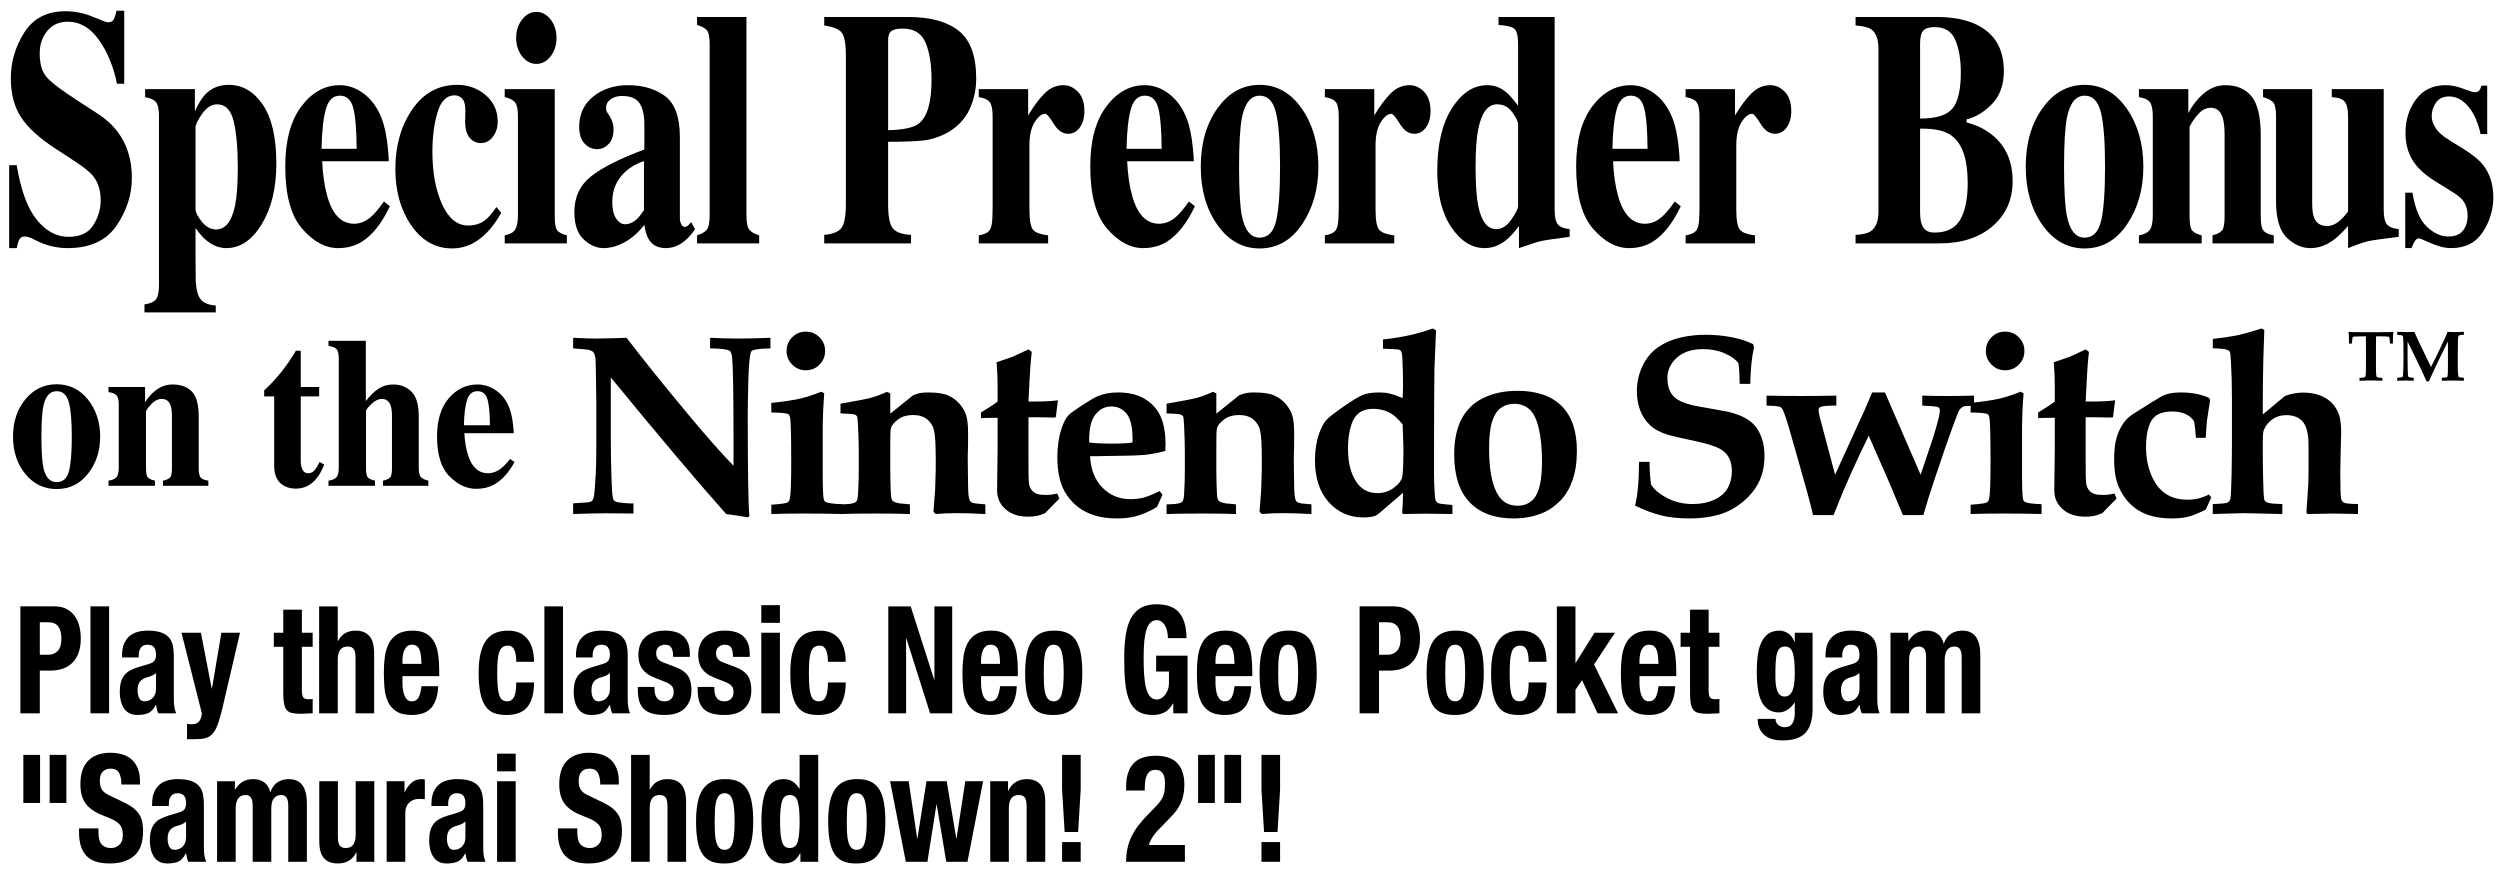 <?xml version="1.0" encoding="utf-8"?>
<!-- Generator: Adobe Illustrator 16.2.1, SVG Export Plug-In . SVG Version: 6.00 Build 0)  -->
<!DOCTYPE svg PUBLIC "-//W3C//DTD SVG 1.1//EN" "http://www.w3.org/Graphics/SVG/1.1/DTD/svg11.dtd">
<svg version="1.1" id="レイヤー_1" xmlns="http://www.w3.org/2000/svg" xmlns:xlink="http://www.w3.org/1999/xlink" x="0px"
	 y="0px" width="484px" height="169.75px" viewBox="0 0 484 169.75" enable-background="new 0 0 484 169.75" xml:space="preserve">
<g>
	<g>
		<path d="M1.774,31.979h1.454c0.803,4.847,2.1,8.37,3.891,10.57c1.791,2.201,3.844,3.302,6.156,3.302
			c2.249,0,3.848-0.756,4.795-2.267c0.948-1.511,1.422-3.101,1.422-4.77c0-1.944-0.495-3.528-1.484-4.755
			c-0.654-0.803-1.98-1.849-3.979-3.138l-3.215-2.092c-3.19-2.07-5.441-4.12-6.753-6.148s-1.967-4.532-1.967-7.512
			c0-3.169,0.868-6.126,2.605-8.873c1.736-2.747,4.397-4.12,7.984-4.12c1.826,0,3.591,0.359,5.295,1.076
			C19.684,3.972,20.657,4.33,20.9,4.33c0.549,0,0.929-0.206,1.139-0.617c0.21-0.412,0.38-0.955,0.509-1.632h1.503v14.126h-1.404
			c-0.658-3.272-1.818-6.092-3.48-8.456c-1.662-2.365-3.682-3.548-6.058-3.548c-1.671,0-2.991,0.598-3.963,1.791
			c-0.972,1.194-1.457,2.646-1.457,4.357c0,2.05,0.455,3.582,1.365,4.597c0.894,1.035,2.896,2.557,6.009,4.564l3.726,2.408
			c1.661,1.077,2.985,2.271,3.974,3.579c1.845,2.447,2.768,5.423,2.768,8.926c0,3.271-0.989,6.356-2.969,9.258
			c-1.98,2.901-5.151,4.352-9.515,4.352c-1.002,0-2.017-0.121-3.043-0.363c-1.025-0.243-2.04-0.618-3.042-1.125l-0.97-0.475
			c-0.226-0.084-0.444-0.153-0.654-0.206s-0.388-0.079-0.533-0.079c-0.517,0-0.872,0.195-1.066,0.586s-0.363,0.944-0.509,1.662
			H1.774V31.979z"/>
		<path d="M27.971,58.931c1.084-0.148,1.823-0.471,2.218-0.966c0.394-0.497,0.591-1.431,0.591-2.804V22.572
			c0-1.362-0.185-2.283-0.554-2.763c-0.37-0.479-1.081-0.813-2.132-1.006v-1.552h9.635v4.275c0.69-1.478,1.363-2.565,2.021-3.262
			c1.183-1.225,2.693-1.837,4.534-1.837c2.645,0,4.842,1.277,6.592,3.832c1.749,2.555,2.624,6.365,2.624,11.433
			c0,4.709-0.94,8.609-2.821,11.702c-1.882,3.094-4.169,4.64-6.863,4.64c-1.38,0-2.686-0.518-3.918-1.552
			c-0.657-0.549-1.339-1.33-2.045-2.343v5.479c0.016,2.914,0.032,4.55,0.049,4.909c0.114,1.71,0.456,2.882,1.022,3.516
			c0.567,0.633,1.516,1.002,2.847,1.108v1.33h-13.8V58.931z M45.516,39.77c0.346-1.71,0.518-4.17,0.518-7.379
			c0-3.716-0.263-6.678-0.788-8.884c-0.526-2.206-1.594-3.31-3.204-3.31c-1.084,0-2.054,0.612-2.907,1.837
			c-0.854,1.225-1.281,2.111-1.281,2.66v15.772c0,0.633,0.406,1.451,1.22,2.454c0.812,1.003,1.729,1.504,2.747,1.504
			C43.644,44.425,44.875,42.873,45.516,39.77z"/>
		<path d="M58.323,20.625c2.064-2.756,4.553-4.134,7.464-4.134c1.661,0,3.224,0.561,4.688,1.679c1.465,1.12,2.591,2.672,3.381,4.656
			c0.592,1.499,1.003,3.441,1.233,5.827c0.115,1.119,0.173,1.975,0.173,2.565H62.373c0.115,2.597,0.444,4.846,0.988,6.746
			c0.987,3.568,2.725,5.352,5.21,5.352c1.186,0,2.305-0.475,3.358-1.425c0.642-0.57,1.44-1.53,2.396-2.882l1.158,0.918
			c-1.562,3.294-3.372,5.585-5.428,6.873c-1.332,0.823-2.862,1.234-4.59,1.234c-2.483,0-4.811-1.256-6.982-3.769
			c-2.171-2.512-3.256-6.524-3.256-12.034C55.228,27.249,56.259,23.38,58.323,20.625z M69.052,28.812
			c-0.033-3.821-0.264-6.492-0.692-8.013c-0.43-1.521-1.286-2.28-2.572-2.28c-1.319,0-2.222,0.876-2.708,2.629
			c-0.487,1.753-0.763,4.307-0.829,7.664H69.052z"/>
		<path d="M94.027,18.424c1.553,1.33,2.329,3.04,2.329,5.131c0,1.119-0.308,2.09-0.924,2.913s-1.401,1.235-2.354,1.235
			c-0.641,0-1.199-0.19-1.676-0.57c-0.903-0.675-1.355-1.9-1.355-3.674c0-0.189,0.008-0.47,0.024-0.839s0.025-0.766,0.025-1.188
			c0-1.141-0.206-1.921-0.616-2.344c-0.428-0.422-0.912-0.634-1.454-0.634c-1.562,0-2.67,1.104-3.327,3.31
			c-0.657,2.207-0.985,4.735-0.985,7.585c0,4.054,0.624,7.454,1.873,10.198c1.248,2.745,2.933,4.117,5.052,4.117
			c1.33,0,2.464-0.38,3.4-1.14c0.559-0.443,1.248-1.257,2.07-2.439l0.937,1.108c-1.644,2.936-3.565,4.952-5.767,6.05
			c-1.167,0.569-2.407,0.854-3.722,0.854c-3.236,0-5.881-1.488-7.935-4.465c-2.054-2.978-3.08-6.608-3.08-10.896
			c0-4.518,1.088-8.365,3.265-11.544c2.177-3.177,5.08-4.766,8.712-4.766C90.64,16.429,92.476,17.094,94.027,18.424z"/>
		<path d="M97.714,45.565c0.887-0.19,1.494-0.476,1.823-0.855c0.493-0.569,0.739-1.594,0.739-3.072V22.572
			c0-1.32-0.173-2.22-0.518-2.699c-0.345-0.479-1.026-0.835-2.045-1.069v-1.552h9.685v24.64c0,1.415,0.164,2.323,0.492,2.724
			c0.329,0.401,0.945,0.718,1.849,0.95v1.552H97.714V45.565z M101.077,3.776c0.764-0.982,1.688-1.474,2.772-1.474
			c1.067,0,1.983,0.491,2.748,1.474c0.764,0.981,1.146,2.169,1.146,3.562s-0.382,2.581-1.146,3.562
			c-0.765,0.982-1.681,1.473-2.748,1.473c-1.084,0-2.009-0.49-2.772-1.473c-0.764-0.981-1.146-2.169-1.146-3.562
			S100.313,4.758,101.077,3.776z"/>
		<path d="M114.471,34.109c2.185-1.713,5.61-3.437,10.276-5.171V24.22c0-1.922-0.316-3.342-0.949-4.26
			c-0.632-0.919-1.754-1.378-3.363-1.378c-0.903,0-1.647,0.217-2.23,0.649s-0.875,0.977-0.875,1.631
			c0,0.253,0.033,0.465,0.099,0.634s0.164,0.348,0.296,0.538l0.296,0.443c0.229,0.359,0.415,0.755,0.555,1.188
			c0.139,0.433,0.209,0.893,0.209,1.378c0,1.225-0.316,2.169-0.948,2.834c-0.633,0.665-1.368,0.998-2.206,0.998
			c-0.97,0-1.795-0.368-2.477-1.105s-1.022-1.801-1.022-3.191c0-2.484,0.912-4.454,2.735-5.906c1.823-1.453,4.066-2.181,6.728-2.181
			c2.858,0,5.249,0.708,7.171,2.122c1.905,1.437,2.858,4.075,2.858,7.918V42.24c0,0.464,0.095,0.86,0.283,1.188
			c0.189,0.327,0.398,0.49,0.629,0.49c0.197,0,0.373-0.047,0.529-0.142c0.156-0.096,0.398-0.354,0.728-0.776l0.764,1.362
			c-0.985,1.478-2.078,2.513-3.277,3.104c-0.756,0.38-1.553,0.569-2.391,0.569c-1.495,0-2.587-0.561-3.277-1.681
			c-0.395-0.635-0.682-1.576-0.862-2.824c-1.396,1.798-2.974,3.066-4.731,3.807c-1.068,0.466-2.119,0.698-3.154,0.698
			c-1.38,0-2.67-0.565-3.869-1.696s-1.799-2.892-1.799-5.282C111.193,38.138,112.286,35.822,114.471,34.109z M123.269,42.459
			c0.395-0.381,0.862-0.974,1.404-1.778v-9.494c-1.347,0.424-2.53,1.091-3.549,2.001c-1.725,1.546-2.587,3.514-2.587,5.905
			c0,1.419,0.25,2.493,0.752,3.224c0.501,0.73,1.063,1.096,1.688,1.096C121.798,43.412,122.562,43.095,123.269,42.459z"/>
		<path d="M134.95,45.565c0.887-0.274,1.516-0.639,1.885-1.093c0.37-0.454,0.555-1.398,0.555-2.835V8.605
			c0-1.386-0.173-2.291-0.518-2.718c-0.345-0.426-0.985-0.776-1.922-1.051V3.285h9.562v38.353c0,1.437,0.18,2.376,0.542,2.819
			c0.361,0.443,1.002,0.812,1.922,1.108v1.552H134.95V45.565z"/>
		<path d="M159.57,45.471c1.659-0.147,2.772-0.597,3.339-1.347c0.566-0.749,0.851-2.274,0.851-4.576V10.854
			c0-2.437-0.288-3.975-0.863-4.615s-1.684-1.076-3.326-1.308V3.285h16.239c4.304,0,7.577,0.897,9.82,2.691
			c2.242,1.795,3.363,4.878,3.363,9.248c0,2.133-0.439,4.133-1.318,6.002c-0.879,1.868-2.328,3.373-4.35,4.513
			c-1.527,0.803-3.056,1.288-4.583,1.457c-1.528,0.169-3.795,0.253-6.802,0.253v12.099c0,2.387,0.312,3.948,0.937,4.688
			s1.791,1.15,3.499,1.235v1.646H159.57V45.471z M177.953,23.871c1.594-1.309,2.391-4.128,2.391-8.456
			c0-2.956-0.386-5.342-1.158-7.158c-0.772-1.815-2.251-2.724-4.436-2.724c-1.002,0-1.722,0.154-2.156,0.46
			c-0.436,0.306-0.653,0.902-0.653,1.789v17.419C174.947,25.138,176.951,24.694,177.953,23.871z"/>
		<path d="M189.488,45.565c0.969-0.147,1.643-0.443,2.021-0.887s0.583-1.299,0.616-2.565l0.049-1.9V22.572
			c0-1.362-0.181-2.288-0.542-2.778s-1.076-0.82-2.144-0.99v-1.552h9.561v5.099c1.07-1.794,2.133-3.22,3.187-4.275
			s2.272-1.584,3.655-1.584c1.037,0,1.972,0.428,2.803,1.283c0.832,0.855,1.248,2.106,1.248,3.753c0,1.267-0.293,2.312-0.877,3.136
			c-0.585,0.823-1.347,1.234-2.285,1.234c-1.07,0-1.996-0.644-2.778-1.932c-0.782-1.287-1.33-1.932-1.643-1.932
			c-0.676,0-1.354,0.533-2.038,1.6c-0.683,1.066-1.024,2.594-1.024,4.582v12.282c0,2.141,0.242,3.478,0.727,4.013
			s1.45,0.887,2.896,1.055v1.552h-13.43V45.565z"/>
		<path d="M214.172,20.625c2.064-2.756,4.553-4.134,7.464-4.134c1.661,0,3.224,0.561,4.688,1.679
			c1.465,1.12,2.591,2.672,3.381,4.656c0.592,1.499,1.003,3.441,1.233,5.827c0.115,1.119,0.173,1.975,0.173,2.565h-12.889
			c0.115,2.597,0.444,4.846,0.988,6.746c0.987,3.568,2.725,5.352,5.21,5.352c1.186,0,2.305-0.475,3.358-1.425
			c0.642-0.57,1.44-1.53,2.396-2.882l1.158,0.918c-1.562,3.294-3.372,5.585-5.428,6.873c-1.332,0.823-2.862,1.234-4.59,1.234
			c-2.483,0-4.811-1.256-6.982-3.769c-2.171-2.512-3.256-6.524-3.256-12.034C211.076,27.249,212.107,23.38,214.172,20.625z
			 M224.9,28.812c-0.033-3.821-0.264-6.492-0.692-8.013c-0.43-1.521-1.286-2.28-2.572-2.28c-1.319,0-2.222,0.876-2.708,2.629
			c-0.487,1.753-0.763,4.307-0.829,7.664H224.9z"/>
		<path d="M235.708,20.957c2.16-3.019,4.875-4.528,8.145-4.528c3.335,0,6.065,1.541,8.193,4.623
			c2.127,3.083,3.191,6.82,3.191,11.212c0,4.328-1.052,8.05-3.154,11.164c-2.104,3.114-4.847,4.671-8.23,4.671
			c-3.286,0-6.005-1.515-8.157-4.544c-2.152-3.03-3.228-6.794-3.228-11.291C232.468,27.746,233.547,23.977,235.708,20.957z
			 M240.427,41.797c0.575,2.808,1.717,4.212,3.426,4.212c1.626,0,2.693-1.077,3.203-3.23c0.509-2.153,0.764-5.658,0.764-10.515
			c0-4.835-0.267-8.334-0.801-10.499c-0.534-2.164-1.581-3.246-3.142-3.246c-1.709,0-2.851,1.404-3.426,4.212
			c-0.378,1.88-0.566,5.058-0.566,9.533C239.885,36.804,240.065,39.98,240.427,41.797z"/>
		<path d="M256.495,45.565c0.969-0.147,1.643-0.443,2.021-0.887s0.583-1.299,0.616-2.565l0.049-1.9V22.572
			c0-1.362-0.181-2.288-0.542-2.778s-1.076-0.82-2.144-0.99v-1.552h9.561v5.099c1.07-1.794,2.133-3.22,3.187-4.275
			s2.272-1.584,3.655-1.584c1.037,0,1.972,0.428,2.803,1.283c0.832,0.855,1.248,2.106,1.248,3.753c0,1.267-0.293,2.312-0.877,3.136
			c-0.585,0.823-1.347,1.234-2.285,1.234c-1.07,0-1.996-0.644-2.778-1.932c-0.782-1.287-1.33-1.932-1.643-1.932
			c-0.676,0-1.354,0.533-2.038,1.6c-0.683,1.066-1.024,2.594-1.024,4.582v12.282c0,2.141,0.242,3.478,0.727,4.013
			s1.45,0.887,2.896,1.055v1.552h-13.43V45.565z"/>
		<path d="M281.102,20.941c1.897-2.966,4.177-4.45,6.838-4.45c1.331,0,2.514,0.423,3.549,1.268c0.641,0.507,1.445,1.414,2.415,2.724
			V8.605c0-1.64-0.247-2.656-0.739-3.05c-0.493-0.395-1.512-0.634-3.056-0.719V3.285h10.867v37.34c0,1.34,0.197,2.267,0.592,2.779
			c0.394,0.513,1.166,0.832,2.316,0.958v1.488c-2.826,0.359-4.649,0.628-5.471,0.808c-0.822,0.18-2.268,0.638-4.338,1.377V43.76
			c-0.952,1.268-1.823,2.207-2.611,2.819c-1.249,0.971-2.597,1.456-4.042,1.456c-2.464,0-4.608-1.34-6.432-4.021
			s-2.735-6.323-2.735-10.927C278.255,27.956,279.204,23.908,281.102,20.941z M292.605,42.493c0.865-1.245,1.298-2.122,1.298-2.629
			V24.093c0-0.527-0.371-1.309-1.112-2.344c-0.742-1.034-1.723-1.552-2.941-1.552c-1.796,0-3.016,1.595-3.658,4.782
			c-0.346,1.71-0.519,4.128-0.519,7.253c0,3.336,0.164,5.849,0.494,7.537c0.609,3.062,1.779,4.593,3.51,4.593
			C290.764,44.362,291.74,43.739,292.605,42.493z"/>
		<path d="M308.238,20.625c2.064-2.756,4.553-4.134,7.464-4.134c1.661,0,3.224,0.561,4.688,1.679
			c1.465,1.12,2.591,2.672,3.381,4.656c0.592,1.499,1.003,3.441,1.233,5.827c0.115,1.119,0.173,1.975,0.173,2.565h-12.889
			c0.115,2.597,0.444,4.846,0.988,6.746c0.987,3.568,2.725,5.352,5.21,5.352c1.186,0,2.305-0.475,3.358-1.425
			c0.642-0.57,1.44-1.53,2.396-2.882l1.158,0.918c-1.562,3.294-3.372,5.585-5.428,6.873c-1.332,0.823-2.862,1.234-4.59,1.234
			c-2.483,0-4.811-1.256-6.982-3.769c-2.171-2.512-3.256-6.524-3.256-12.034C305.143,27.249,306.174,23.38,308.238,20.625z
			 M318.967,28.812c-0.033-3.821-0.264-6.492-0.692-8.013c-0.43-1.521-1.286-2.28-2.572-2.28c-1.319,0-2.222,0.876-2.708,2.629
			c-0.487,1.753-0.763,4.307-0.829,7.664H318.967z"/>
		<path d="M326.336,45.565c0.969-0.147,1.643-0.443,2.021-0.887s0.583-1.299,0.616-2.565l0.049-1.9V22.572
			c0-1.362-0.181-2.288-0.542-2.778s-1.076-0.82-2.144-0.99v-1.552h9.561v5.099c1.07-1.794,2.133-3.22,3.187-4.275
			s2.272-1.584,3.655-1.584c1.037,0,1.972,0.428,2.803,1.283c0.832,0.855,1.248,2.106,1.248,3.753c0,1.267-0.293,2.312-0.877,3.136
			c-0.585,0.823-1.347,1.234-2.285,1.234c-1.07,0-1.996-0.644-2.778-1.932c-0.782-1.287-1.33-1.932-1.643-1.932
			c-0.676,0-1.354,0.533-2.038,1.6c-0.683,1.066-1.024,2.594-1.024,4.582v12.282c0,2.141,0.242,3.478,0.727,4.013
			s1.45,0.887,2.896,1.055v1.552h-13.43V45.565z"/>
		<path d="M359.236,45.471c1.363-0.063,2.341-0.296,2.933-0.697c1.001-0.676,1.503-1.964,1.503-3.863V9.492
			c0-1.887-0.469-3.155-1.404-3.806c-0.56-0.397-1.569-0.649-3.031-0.755V3.285h15.599c3.006,0,5.503,0.443,7.491,1.33
			c3.746,1.668,5.618,4.708,5.618,9.121c0,2.682-0.76,4.809-2.279,6.382s-3.166,2.57-4.94,2.992v0.603
			c1.873,0.464,3.499,1.246,4.879,2.344c2.694,2.153,4.042,5.151,4.042,8.994c0,3.59-1.29,6.498-3.869,8.726
			c-2.58,2.228-6.013,3.341-10.301,3.341h-16.239V45.471z M378.014,20.989c1.067-1.31,1.602-3.632,1.602-6.968
			c0-2.471-0.349-4.55-1.047-6.239c-0.698-1.688-2.042-2.533-4.029-2.533c-1.052,0-1.782,0.227-2.193,0.681
			c-0.41,0.454-0.616,1.272-0.616,2.454v14.568C374.851,22.952,376.945,22.298,378.014,20.989z M372.124,43.634
			c0.41,0.929,1.199,1.394,2.366,1.394c2.382,0,4.054-0.834,5.015-2.502s1.441-4.043,1.441-7.126c0-4.603-1.06-7.665-3.179-9.185
			c-1.281-0.929-3.294-1.362-6.038-1.299v16.216C371.746,42.271,371.878,43.105,372.124,43.634z"/>
		<path d="M395.425,20.957c2.16-3.019,4.875-4.528,8.145-4.528c3.335,0,6.065,1.541,8.193,4.623
			c2.127,3.083,3.191,6.82,3.191,11.212c0,4.328-1.052,8.05-3.154,11.164c-2.104,3.114-4.847,4.671-8.23,4.671
			c-3.286,0-6.005-1.515-8.157-4.544c-2.152-3.03-3.228-6.794-3.228-11.291C392.185,27.746,393.264,23.977,395.425,20.957z
			 M400.144,41.797c0.575,2.808,1.717,4.212,3.426,4.212c1.626,0,2.693-1.077,3.203-3.23c0.509-2.153,0.764-5.658,0.764-10.515
			c0-4.835-0.267-8.334-0.801-10.499c-0.534-2.164-1.581-3.246-3.142-3.246c-1.709,0-2.851,1.404-3.426,4.212
			c-0.378,1.88-0.566,5.058-0.566,9.533C399.602,36.804,399.782,39.98,400.144,41.797z"/>
		<path d="M414.096,45.565c0.92-0.147,1.598-0.47,2.033-0.966c0.435-0.496,0.652-1.483,0.652-2.962V22.572
			c0-1.32-0.177-2.235-0.529-2.747c-0.354-0.511-1.072-0.852-2.156-1.021v-1.552h9.562v4.655c0.805-1.562,1.827-2.855,3.067-3.88
			c1.24-1.023,2.616-1.536,4.128-1.536c2.168,0,3.848,0.719,5.039,2.154s1.787,3.959,1.787,7.569v15.677
			c0,1.457,0.192,2.396,0.579,2.818c0.386,0.423,1.03,0.708,1.935,0.855v1.552h-11.854v-1.552c0.903-0.232,1.52-0.549,1.849-0.95
			c0.328-0.4,0.492-1.309,0.492-2.724V26.183c0-1.478-0.115-2.586-0.345-3.325c-0.395-1.33-1.175-1.995-2.341-1.995
			c-0.871,0-1.672,0.406-2.403,1.219c-0.73,0.813-1.293,1.632-1.688,2.455v17.355c0,1.415,0.164,2.323,0.493,2.724
			c0.328,0.401,0.944,0.718,1.848,0.95v1.552h-12.148V45.565z"/>
		<path d="M447.638,17.252v22.011c0,1.31,0.123,2.271,0.37,2.882c0.427,1.077,1.272,1.615,2.538,1.615
			c0.805,0,1.593-0.327,2.365-0.981c0.443-0.358,1.002-0.961,1.676-1.806v-18.4c0-1.362-0.209-2.315-0.628-2.858
			s-1.262-0.846-2.526-0.91v-1.552h10.055v23.373c0,1.34,0.196,2.267,0.591,2.779s1.166,0.832,2.316,0.958v1.488
			c-3.121,0.38-5.089,0.66-5.901,0.839c-0.813,0.18-2.116,0.628-3.906,1.346V43.76c-1.199,1.33-2.193,2.271-2.981,2.819
			c-1.38,0.971-2.818,1.456-4.312,1.456c-1.627,0-3.143-0.665-4.547-1.995s-2.106-3.694-2.106-7.094V22.572
			c0-1.386-0.173-2.291-0.518-2.718c-0.346-0.426-1.011-0.776-1.996-1.051v-1.552H447.638z"/>
		<path d="M465.653,37.299h1.405c0.492,3.104,1.412,5.295,2.76,6.572c1.347,1.277,2.727,1.916,4.14,1.916
			c1.298,0,2.251-0.375,2.858-1.124c0.607-0.75,0.912-1.737,0.912-2.962c0-1.16-0.329-2.153-0.986-2.977
			c-0.361-0.443-0.944-0.919-1.749-1.426l-3.746-2.343c-1.971-1.246-3.384-2.598-4.238-4.055c-0.871-1.456-1.306-3.177-1.306-5.162
			c0-2.512,0.682-4.682,2.045-6.508s3.27-2.74,5.717-2.74c1.068,0,2.201,0.228,3.401,0.682c1.198,0.454,1.946,0.681,2.242,0.681
			c0.41,0,0.702-0.111,0.875-0.333c0.172-0.222,0.315-0.532,0.431-0.934h1.109v9.374h-1.281c-0.477-2.195-1.257-3.959-2.342-5.289
			c-1.084-1.33-2.349-1.995-3.795-1.995c-1.117,0-1.95,0.401-2.501,1.204c-0.551,0.802-0.825,1.668-0.825,2.597
			c0,0.76,0.246,1.521,0.739,2.28c0.477,0.781,1.38,1.583,2.711,2.407l2.76,1.71c1.708,1.056,2.957,2.08,3.745,3.072
			c1.314,1.689,1.972,3.769,1.972,6.239c0,2.406-0.678,4.65-2.033,6.729c-1.355,2.08-3.388,3.119-6.099,3.119
			c-0.674,0-1.352-0.09-2.033-0.269c-0.682-0.18-1.523-0.491-2.525-0.935l-0.863-0.38c-0.312-0.147-0.505-0.232-0.579-0.253
			c-0.073-0.021-0.168-0.032-0.283-0.032c-0.279,0-0.521,0.143-0.727,0.428c-0.206,0.285-0.439,0.765-0.702,1.44h-1.208V37.299z"/>
	</g>
	<g>
		<g>
			<g>
				<path d="M110.961,97.443c1.918-0.098,3.016-0.187,3.292-0.269c0.179-0.064,0.33-0.17,0.451-0.316
					c0.122-0.146,0.224-0.447,0.306-0.902c0.098-0.618,0.211-2.113,0.341-4.487c0.065-1.35,0.098-3.105,0.098-5.269v-7.829
					l-0.098-7.097c-0.016-1.187-0.064-1.959-0.146-2.316c-0.081-0.358-0.199-0.622-0.354-0.793s-0.41-0.305-0.768-0.402
					c-0.358-0.098-1.398-0.203-3.122-0.317v-2.049c2.064,0.098,3.585,0.146,4.561,0.146l3.536-0.073l2.244-0.073
					c3.35,4.374,7.405,9.414,12.17,15.121c3.431,4.114,6.276,7.333,8.536,9.658v-5.634c0-8.747-0.098-13.894-0.293-15.438
					c-0.064-0.601-0.211-0.991-0.438-1.17c-0.374-0.293-1.643-0.455-3.805-0.488v-2.049c1.983,0.098,3.805,0.146,5.463,0.146
					c1.609,0,3.683-0.049,6.219-0.146v2.049c-1.983,0.049-3.162,0.195-3.536,0.439c-0.13,0.081-0.22,0.203-0.269,0.365
					c-0.243,0.813-0.402,2.671-0.476,5.573s-0.109,5.045-0.109,6.426c0,10.813,0.105,17.374,0.317,19.683l-0.317,0.219
					c-1.366-0.228-2.756-0.438-4.171-0.634c-5.252-5.869-12.698-14.682-22.34-26.438v12.146c0,2.521,0.049,5.146,0.146,7.878
					c0.064,1.886,0.162,3.032,0.293,3.438c0.064,0.195,0.174,0.354,0.329,0.476c0.154,0.122,0.427,0.207,0.817,0.256
					c1.057,0.131,1.829,0.195,2.316,0.195c0.098,0,0.26-0.008,0.488-0.024v1.976c-3.09-0.032-4.846-0.049-5.269-0.049
					c-1.577,0-3.716,0.049-6.414,0.146V97.443z"/>
				<path d="M149.327,99.517v-1.805c1.821-0.13,2.861-0.272,3.122-0.427c0.26-0.154,0.423-0.443,0.487-0.866
					c0.163-0.894,0.244-3.194,0.244-6.901c0-5.089-0.073-7.983-0.22-8.683c-0.064-0.325-0.17-0.537-0.316-0.634
					c-0.326-0.212-1.432-0.325-3.317-0.342v-1.854c2.455-0.26,4.309-0.537,5.561-0.829c1.252-0.293,2.618-0.74,4.098-1.342
					l0.585,0.317c-0.194,2.536-0.292,4.918-0.292,7.146v8.292c0,2.829,0.064,4.504,0.194,5.024c0.065,0.293,0.195,0.488,0.391,0.585
					c0.439,0.212,1.504,0.351,3.195,0.415v1.902c-2.31-0.064-4.821-0.098-7.536-0.098C153.181,99.419,151.116,99.452,149.327,99.517
					z M156.01,64.202c1.04,0,1.923,0.365,2.646,1.097c0.723,0.732,1.085,1.61,1.085,2.635c0,1.04-0.362,1.927-1.085,2.658
					c-0.724,0.731-1.606,1.098-2.646,1.098c-1.024,0-1.902-0.366-2.634-1.098s-1.098-1.618-1.098-2.658
					c0-1.024,0.361-1.902,1.085-2.635C154.087,64.567,154.969,64.202,156.01,64.202z"/>
				<path d="M190.767,97.639v1.878c-2.212-0.113-4.017-0.171-5.415-0.171c-1.609,0-3.008,0.058-4.194,0.171l-0.439-0.439
					c0.032-0.341,0.139-1.747,0.317-4.219l0.122-4v-1.927c0-2.845-0.11-4.715-0.329-5.609c-0.22-0.894-0.671-1.613-1.354-2.158
					c-0.684-0.545-1.594-0.817-2.731-0.817c-1.139,0-2.082,0.272-2.829,0.817c-0.748,0.545-1.22,1.094-1.415,1.646
					c-0.114,0.325-0.163,1.626-0.146,3.902v4.097c0,1.188,0.032,2.643,0.098,4.366c0.017,0.764,0.081,1.268,0.195,1.512
					c0.081,0.179,0.187,0.309,0.317,0.391c0.194,0.13,0.576,0.252,1.146,0.365c0.195,0.033,0.878,0.098,2.049,0.195v1.878
					c-1.772-0.064-3.942-0.098-6.512-0.098c-2.976,0-5.284,0.033-6.927,0.098v-1.878c1.269,0,2.146-0.089,2.635-0.269
					c0.228-0.081,0.397-0.219,0.512-0.414c0.162-0.309,0.252-0.895,0.269-1.756l0.098-2.171c0.016-0.455,0.024-1.195,0.024-2.22
					v-3.194c0-1.447-0.049-3.203-0.146-5.269c-0.049-1.04-0.118-1.63-0.207-1.768c-0.09-0.139-0.232-0.24-0.427-0.306
					c-0.31-0.113-1.229-0.194-2.757-0.243v-1.878c2.96-0.504,4.902-0.878,5.829-1.122s1.976-0.634,3.146-1.171l0.658,0.293v3.927
					l4.439-3.562c0.536-0.211,0.987-0.354,1.354-0.427c0.365-0.073,0.873-0.109,1.523-0.109c1.74,0,3.045,0.195,3.915,0.585
					c0.869,0.391,1.605,0.939,2.207,1.646s1.024,1.447,1.269,2.22c0.243,0.772,0.365,1.979,0.365,3.621
					c0,1.854-0.017,3.033-0.049,3.537c-0.017,0.194-0.024,0.431-0.024,0.707l0.024,2.512c0.017,2.748,0.062,4.447,0.135,5.098
					s0.219,1.069,0.438,1.256c0.22,0.188,0.703,0.305,1.451,0.354C189.677,97.533,190.132,97.574,190.767,97.639z"/>
				<path d="M189.917,80.957v-1.098l2.194-1.391c0.357-0.228,0.699-0.471,1.024-0.731V74.47c0-1.171-0.064-2.618-0.194-4.342
					c1.576-0.52,2.601-0.869,3.072-1.049c0.081-0.032,1.114-0.512,3.098-1.438l0.634,0.487l-0.243,2.537l-0.171,2.805l-0.22,4.268
					h0.805c2.162,0,3.797-0.081,4.902-0.244l-0.415,3.293c-0.194,0.032-0.374,0.049-0.536,0.049l-2.39-0.049h-2.366v8.146
					c0,2.504,0.024,3.984,0.073,4.439c0.064,0.764,0.337,1.361,0.817,1.792c0.479,0.431,1.174,0.646,2.085,0.646
					c0.553,0.017,0.996,0.004,1.329-0.037c0.333-0.04,0.76-0.117,1.28-0.231l0.391,1l-0.878,0.878
					c-0.716,0.731-1.342,1.374-1.878,1.927c-0.635,0.276-1.199,0.459-1.695,0.549c-0.496,0.089-1.004,0.134-1.524,0.134
					c-1.887,0-3.37-0.483-4.451-1.451c-1.081-0.967-1.622-2.174-1.622-3.621l0.098-8.049v-6.023h-0.658
					C191.583,80.884,190.729,80.908,189.917,80.957z"/>
				<path d="M225.063,95.761l-1.073,2.39c-1.333,0.813-2.707,1.415-4.122,1.806c-1.057,0.275-2.26,0.414-3.609,0.414
					c-1.609,0-3.028-0.188-4.256-0.561c-1.228-0.374-2.276-0.887-3.146-1.537c-0.87-0.649-1.635-1.446-2.293-2.39
					s-1.134-2.032-1.427-3.269c-0.293-1.235-0.438-2.585-0.438-4.048c0-2.13,0.284-4.032,0.854-5.707
					c0.39-1.171,0.845-2.017,1.365-2.537c0.325-0.324,1.171-0.935,2.537-1.829c1.365-0.894,2.356-1.479,2.975-1.756
					c1.139-0.504,2.479-0.756,4.024-0.756c2.179,0,3.967,0.455,5.365,1.366c1.398,0.91,2.387,2.072,2.964,3.487
					c0.577,1.414,0.865,3.13,0.865,5.146c0,0.456-0.016,0.895-0.049,1.317c-0.406,0.13-1.024,0.276-1.854,0.439
					c-1.105,0.211-1.854,0.325-2.243,0.341c-1.22,0.098-2.829,0.155-4.829,0.171c-2,0.017-3.105,0.033-3.317,0.049
					c-0.211,0.017-0.447,0.024-0.707,0.024h-1.609c0.13,2.569,0.927,4.598,2.39,6.085c1.464,1.487,3.269,2.231,5.415,2.231
					c0.927,0,1.78-0.102,2.561-0.305s1.805-0.622,3.073-1.256L225.063,95.761z M219.259,85.664c0.064-2.586-0.284-4.398-1.049-5.438
					c-0.78-1.024-1.788-1.537-3.024-1.537c-1.268,0-2.316,0.537-3.146,1.609c-0.846,1.09-1.236,2.878-1.171,5.366
					c0.959,0.146,2.561,0.22,4.805,0.22C217.104,85.884,218.3,85.811,219.259,85.664z"/>
				<path d="M253.894,97.639v1.878c-2.212-0.113-4.017-0.171-5.415-0.171c-1.609,0-3.008,0.058-4.194,0.171l-0.439-0.439
					c0.032-0.341,0.139-1.747,0.317-4.219l0.122-4v-1.927c0-2.845-0.11-4.715-0.329-5.609c-0.22-0.894-0.671-1.613-1.354-2.158
					c-0.684-0.545-1.594-0.817-2.731-0.817c-1.139,0-2.082,0.272-2.829,0.817c-0.748,0.545-1.22,1.094-1.415,1.646
					c-0.114,0.325-0.163,1.626-0.146,3.902v4.097c0,1.188,0.032,2.643,0.098,4.366c0.017,0.764,0.081,1.268,0.195,1.512
					c0.081,0.179,0.187,0.309,0.317,0.391c0.194,0.13,0.576,0.252,1.146,0.365c0.195,0.033,0.878,0.098,2.049,0.195v1.878
					c-1.772-0.064-3.942-0.098-6.512-0.098c-2.976,0-5.284,0.033-6.927,0.098v-1.878c1.269,0,2.146-0.089,2.635-0.269
					c0.228-0.081,0.397-0.219,0.512-0.414c0.162-0.309,0.252-0.895,0.269-1.756l0.098-2.171c0.016-0.455,0.024-1.195,0.024-2.22
					v-3.194c0-1.447-0.049-3.203-0.146-5.269c-0.049-1.04-0.118-1.63-0.207-1.768c-0.09-0.139-0.232-0.24-0.427-0.306
					c-0.31-0.113-1.229-0.194-2.757-0.243v-1.878c2.96-0.504,4.902-0.878,5.829-1.122s1.976-0.634,3.146-1.171l0.658,0.293v3.927
					l4.439-3.562c0.536-0.211,0.987-0.354,1.354-0.427c0.365-0.073,0.873-0.109,1.523-0.109c1.74,0,3.045,0.195,3.915,0.585
					c0.869,0.391,1.605,0.939,2.207,1.646s1.024,1.447,1.269,2.22c0.243,0.772,0.365,1.979,0.365,3.621
					c0,1.854-0.017,3.033-0.049,3.537c-0.017,0.194-0.024,0.431-0.024,0.707l0.024,2.512c0.017,2.748,0.062,4.447,0.135,5.098
					s0.219,1.069,0.438,1.256c0.22,0.188,0.703,0.305,1.451,0.354C252.804,97.533,253.259,97.574,253.894,97.639z"/>
				<path d="M281.188,97.761v1.756l-5.122-0.073l-4.39,0.073l-0.22-0.195l0.122-1.927l0.049-2c-1.122,0.943-2.35,2-3.683,3.171
					c-0.521,0.487-1.033,0.902-1.536,1.244c-0.618,0.243-1.439,0.365-2.464,0.365c-2.699,0-4.935-0.987-6.707-2.963
					s-2.658-4.679-2.658-8.109c0-1.902,0.26-3.602,0.78-5.098c0.391-1.138,0.846-2.016,1.366-2.634
					c0.374-0.455,1.467-1.316,3.28-2.585c1.812-1.269,3.113-2.053,3.902-2.354c0.788-0.301,1.809-0.451,3.061-0.451
					c0.78,0,1.427,0.058,1.938,0.171c0.513,0.114,1.395,0.414,2.646,0.902c0.049-0.943,0.073-1.942,0.073-3
					c0-1.235-0.041-2.731-0.122-4.487c-0.032-0.846-0.122-1.374-0.269-1.585c-0.113-0.163-0.276-0.269-0.487-0.317
					c-0.212-0.049-1.212-0.098-3-0.146v-1.805c3.463-0.342,6.674-1.049,9.634-2.122l0.634,0.366
					c-0.195,4.357-0.301,6.918-0.316,7.683c-0.049,4.243-0.073,10.187-0.073,17.828v2.268c0,1.106,0.04,2.301,0.122,3.585
					c0.048,0.911,0.13,1.468,0.243,1.671c0.114,0.204,0.301,0.354,0.562,0.451C278.813,97.541,279.691,97.647,281.188,97.761z
					 M271.554,82.176c-0.895-1.072-1.626-1.771-2.195-2.097c-1.072-0.618-2.252-0.927-3.536-0.927c-1.122,0-2.036,0.272-2.743,0.816
					c-0.708,0.545-1.236,1.427-1.586,2.646s-0.524,2.626-0.524,4.219c0,2.96,0.635,5.244,1.902,6.854
					c0.943,1.188,2.211,1.78,3.805,1.78c1.203,0,2.256-0.341,3.158-1.024c0.902-0.683,1.439-1.341,1.61-1.976
					c0.171-0.634,0.256-2.568,0.256-5.804L271.554,82.176z"/>
				<path d="M281.532,88.005c0-2.764,0.471-5.052,1.414-6.865c0.943-1.812,2.357-3.179,4.244-4.098
					c1.886-0.918,4.081-1.378,6.585-1.378c3.756,0,6.613,0.984,8.572,2.951c1.959,1.968,2.939,4.854,2.939,8.658
					c0,2.195-0.285,4.098-0.854,5.707s-1.333,2.906-2.292,3.89c-0.96,0.984-1.968,1.729-3.024,2.231
					c-1.805,0.846-3.837,1.269-6.097,1.269c-3.675,0-6.509-1.045-8.5-3.134C282.527,95.147,281.532,92.07,281.532,88.005z
					 M288.288,86.834c0,4.325,0.634,7.406,1.902,9.244c0.845,1.219,2.048,1.829,3.609,1.829c1.333,0,2.39-0.464,3.17-1.391
					c1.041-1.235,1.562-3.625,1.562-7.17c0-2.488-0.208-4.622-0.622-6.402c-0.415-1.78-1.024-3.02-1.829-3.719
					s-1.776-1.049-2.915-1.049c-0.976,0-1.829,0.256-2.561,0.768c-0.731,0.513-1.301,1.375-1.707,2.586
					S288.288,84.51,288.288,86.834z"/>
				<path d="M338.852,74.323h-2.049c-0.032-1.886-0.113-3.22-0.243-4c-0.505-0.715-1.378-1.35-2.622-1.902s-2.639-0.829-4.183-0.829
					c-2.212,0-3.923,0.557-5.134,1.671c-1.212,1.113-1.817,2.418-1.817,3.914c0.017,1.073,0.195,1.943,0.537,2.609
					c0.341,0.667,0.829,1.195,1.463,1.586c0.635,0.39,1.569,0.748,2.805,1.072c0.943,0.195,2.256,0.439,3.939,0.732
					c1.683,0.292,2.775,0.496,3.28,0.609c1.316,0.342,2.381,0.752,3.194,1.231c0.812,0.479,1.459,1.033,1.939,1.658
					c0.479,0.627,0.873,1.415,1.183,2.366c0.309,0.951,0.463,2.021,0.463,3.207c0,2.081-0.431,3.91-1.292,5.487
					c-0.65,1.188-1.553,2.272-2.707,3.256c-1.155,0.984-2.342,1.72-3.562,2.207c-1.951,0.781-4.292,1.171-7.023,1.171
					c-2,0-3.78-0.188-5.341-0.561c-1.562-0.374-3.277-1.017-5.146-1.927c0.504-1.854,0.764-4.675,0.78-8.463h2.049
					c-0.033,1.17,0.057,2.626,0.269,4.365c0.617,1.009,1.674,1.895,3.17,2.658c1.496,0.765,3.13,1.146,4.902,1.146
					c1.545,0,2.923-0.272,4.134-0.817c1.211-0.544,2.089-1.296,2.634-2.256c0.545-0.959,0.817-2.049,0.817-3.268
					c0-1.024-0.191-1.902-0.573-2.634c-0.382-0.732-0.979-1.317-1.792-1.757c-0.813-0.438-2.244-0.894-4.293-1.365
					c-2.943-0.618-4.878-1.064-5.805-1.342c-1.398-0.422-2.524-1.032-3.378-1.829c-0.854-0.796-1.491-1.76-1.914-2.89
					s-0.634-2.346-0.634-3.646c0-1.82,0.382-3.5,1.146-5.036c0.765-1.536,1.772-2.728,3.024-3.573
					c1.252-0.845,2.667-1.451,4.244-1.816c1.576-0.366,3.194-0.549,4.853-0.549c1.724,0,3.395,0.154,5.013,0.463
					c1.617,0.31,3.02,0.757,4.207,1.342l0.194,0.585c-0.228,1.058-0.394,2.094-0.499,3.11
					C338.978,71.327,338.9,72.665,338.852,74.323z"/>
				<path d="M351.001,99.712c-0.065-0.211-0.212-0.821-0.439-1.829c-0.13-0.553-0.333-1.325-0.609-2.317l-2.049-7.268
					c-0.862-3.04-1.415-4.976-1.658-5.805c-0.586-1.935-1-3.073-1.244-3.414c-0.098-0.146-0.252-0.252-0.464-0.317
					c-0.341-0.13-1.187-0.211-2.536-0.244v-1.927c2.049,0.049,4.244,0.073,6.585,0.073c2.406,0,4.715-0.024,6.927-0.073v1.927
					c-1.74,0-2.78,0.098-3.122,0.293c-0.211,0.114-0.317,0.309-0.317,0.585c0,0.31,0.082,0.781,0.244,1.415l2.951,11.097
					l4.244-9.316l1.463-3.171l1.463-3.438h2.488l6.901,15.926l2.415-7.17c0.357-1.122,0.715-2.382,1.073-3.78
					c0.162-0.716,0.243-1.187,0.243-1.415c0-0.39-0.126-0.638-0.378-0.743c-0.252-0.106-1.264-0.199-3.036-0.281v-1.927
					c1.739,0.049,3.357,0.073,4.854,0.073c1.463,0,3.187-0.024,5.17-0.073v1.927c-1.154,0.065-1.771,0.106-1.854,0.122
					c-0.228,0.065-0.435,0.175-0.621,0.329c-0.188,0.155-0.338,0.338-0.451,0.549c-0.114,0.212-0.521,1.261-1.22,3.146
					c-0.276,0.731-0.756,2.081-1.439,4.049l-1.292,3.854l-0.391,1.097c-0.195,0.569-0.716,2.155-1.561,4.756l-0.976,3.293h-3.976
					c-1.545-3.707-2.438-5.845-2.683-6.414l-3.927-8.951c-1.414,2.927-2.463,5.15-3.146,6.671c-0.683,1.521-1.284,2.89-1.805,4.109
					l-1.854,4.585H351.001z"/>
				<path d="M381.514,99.517v-1.805c1.821-0.13,2.861-0.272,3.122-0.427c0.26-0.154,0.423-0.443,0.487-0.866
					c0.163-0.894,0.244-3.194,0.244-6.901c0-5.089-0.073-7.983-0.22-8.683c-0.064-0.325-0.17-0.537-0.316-0.634
					c-0.326-0.212-1.432-0.325-3.317-0.342v-1.854c2.455-0.26,4.309-0.537,5.561-0.829c1.252-0.293,2.618-0.74,4.098-1.342
					l0.585,0.317c-0.194,2.536-0.292,4.918-0.292,7.146v8.292c0,2.829,0.064,4.504,0.194,5.024c0.065,0.293,0.195,0.488,0.391,0.585
					c0.439,0.212,1.504,0.351,3.195,0.415v1.902c-2.31-0.064-4.821-0.098-7.536-0.098C385.367,99.419,383.303,99.452,381.514,99.517
					z M388.196,64.202c1.04,0,1.923,0.365,2.646,1.097c0.723,0.732,1.085,1.61,1.085,2.635c0,1.04-0.362,1.927-1.085,2.658
					c-0.724,0.731-1.606,1.098-2.646,1.098c-1.024,0-1.902-0.366-2.634-1.098s-1.098-1.618-1.098-2.658
					c0-1.024,0.361-1.902,1.085-2.635C386.273,64.567,387.155,64.202,388.196,64.202z"/>
				<path d="M394.589,80.957v-1.098l2.194-1.391c0.357-0.228,0.699-0.471,1.024-0.731V74.47c0-1.171-0.064-2.618-0.194-4.342
					c1.576-0.52,2.601-0.869,3.072-1.049c0.081-0.032,1.114-0.512,3.098-1.438l0.634,0.487l-0.243,2.537l-0.171,2.805l-0.22,4.268
					h0.805c2.162,0,3.797-0.081,4.902-0.244l-0.415,3.293c-0.194,0.032-0.374,0.049-0.536,0.049l-2.39-0.049h-2.366v8.146
					c0,2.504,0.024,3.984,0.073,4.439c0.064,0.764,0.337,1.361,0.817,1.792c0.479,0.431,1.174,0.646,2.085,0.646
					c0.553,0.017,0.996,0.004,1.329-0.037c0.333-0.04,0.76-0.117,1.28-0.231l0.391,1l-0.878,0.878
					c-0.716,0.731-1.342,1.374-1.878,1.927c-0.635,0.276-1.199,0.459-1.695,0.549c-0.496,0.089-1.004,0.134-1.524,0.134
					c-1.887,0-3.37-0.483-4.451-1.451c-1.081-0.967-1.622-2.174-1.622-3.621l0.098-8.049v-6.023h-0.658
					C396.255,80.884,395.401,80.908,394.589,80.957z"/>
				<path d="M428.102,96.297l-1.073,2.366c-1.398,0.699-2.533,1.158-3.402,1.378c-0.87,0.22-1.915,0.329-3.134,0.329
					c-2.667,0-4.829-0.521-6.487-1.561c-1.659-1.041-2.919-2.528-3.78-4.464c-0.618-1.365-0.927-3.187-0.927-5.463
					c0-1.707,0.162-3.105,0.487-4.194s0.789-2.049,1.391-2.878c0.406-0.553,0.951-1.073,1.634-1.562l3.756-2.365
					c1.269-0.812,2.138-1.301,2.609-1.463c0.78-0.293,1.797-0.439,3.049-0.439c1.04,0,2.012,0.085,2.914,0.256
					s1.735,0.427,2.5,0.769l0.244,0.415l-0.609,3.975c-0.049,0.358-0.131,1.479-0.244,3.366h-1.902
					c-0.098-1.447-0.22-2.521-0.366-3.22c-0.341-0.553-0.87-1.004-1.585-1.354c-0.716-0.35-1.594-0.524-2.634-0.524
					c-1.236,0-2.22,0.228-2.951,0.683c-0.731,0.456-1.269,1.22-1.609,2.293c-0.342,1.073-0.513,2.374-0.513,3.902
					c0,2.049,0.35,3.882,1.049,5.499c0.699,1.618,1.622,2.805,2.769,3.562c1.146,0.756,2.557,1.134,4.231,1.134
					c0.764,0,1.487-0.085,2.17-0.256c0.684-0.171,1.333-0.419,1.951-0.744L428.102,96.297z"/>
				<path d="M456.517,97.59v1.927c-2.439-0.064-4.032-0.098-4.78-0.098c-0.504,0-2.163,0.033-4.976,0.098l-0.243-0.244l0.341-5.097
					c0.049-0.895,0.073-1.959,0.073-3.195v-4.731c0-2.211-0.37-3.743-1.109-4.597c-0.74-0.854-1.801-1.281-3.183-1.281
					c-1.009,0-1.887,0.253-2.635,0.757s-1.316,1.187-1.707,2.048c-0.146,0.31-0.219,0.976-0.219,2v3.073
					c0,1.269,0.023,2.882,0.072,4.841c0.049,1.96,0.106,3.118,0.171,3.476c0.049,0.195,0.114,0.342,0.195,0.439
					s0.195,0.179,0.342,0.243c0.243,0.114,0.617,0.195,1.121,0.244l1.878,0.098v1.927c-4.438-0.113-6.91-0.171-7.414-0.171
					l-6.048,0.171V97.59c1.446-0.064,2.296-0.13,2.549-0.195c0.252-0.064,0.438-0.158,0.561-0.28s0.215-0.297,0.28-0.524
					c0.113-0.504,0.195-2.049,0.244-4.634s0.073-4.886,0.073-6.902v-7.901c0-2.618-0.065-4.991-0.195-7.122
					c-0.049-1.089-0.122-1.731-0.22-1.927c-0.064-0.113-0.154-0.203-0.268-0.268c-0.18-0.114-0.48-0.203-0.902-0.269
					c-0.277-0.049-0.984-0.098-2.122-0.146v-1.805c2.292-0.276,3.955-0.528,4.987-0.756s2.516-0.65,4.451-1.269l0.536,0.293
					l-0.195,5.805c-0.064,2.942-0.097,5.674-0.097,8.194v2.342l4.292-3.562c1.138-0.438,2.316-0.658,3.536-0.658
					c1.284,0,2.427,0.207,3.427,0.622c1,0.414,1.784,0.963,2.354,1.646c0.569,0.683,0.972,1.427,1.207,2.231
					s0.354,1.857,0.354,3.158c0,0.438-0.032,1.707-0.098,3.805c-0.048,1.545-0.072,2.812-0.072,3.805
					c0,3.008,0.057,4.771,0.17,5.292c0.081,0.358,0.261,0.609,0.537,0.756S454.972,97.558,456.517,97.59z"/>
			</g>
			<g>
				<path d="M456.807,73.713v-0.555c0.542-0.019,0.863-0.055,0.965-0.108c0.101-0.054,0.17-0.145,0.206-0.271
					c0.05-0.194,0.074-0.778,0.074-1.753v-4.053c0-1.104-0.007-1.723-0.021-1.854h-0.967c-0.487,0-0.916,0.016-1.286,0.047
					c-0.148,0.014-0.234,0.032-0.257,0.055c-0.032,0.026-0.059,0.105-0.081,0.236c-0.059,0.316-0.093,0.67-0.102,1.062h-0.562
					c-0.019-0.925-0.029-1.445-0.034-1.562c-0.014-0.199-0.036-0.413-0.067-0.644l0.061-0.067c0.212,0.022,0.438,0.038,0.677,0.048
					c0.388,0.013,1.135,0.02,2.239,0.02h2.733c1.137,0,1.897-0.007,2.28-0.02c0.208-0.01,0.417-0.025,0.63-0.048l0.067,0.067
					c-0.041,0.275-0.065,0.517-0.074,0.725c-0.005,0.036-0.014,0.53-0.027,1.481H462.7c-0.009-0.352-0.038-0.688-0.088-1.008
					c-0.027-0.163-0.057-0.26-0.088-0.291c-0.027-0.022-0.1-0.038-0.217-0.048c-0.37-0.036-0.814-0.054-1.333-0.054h-0.968
					c-0.013,0.158-0.02,0.775-0.02,1.854v4.053c0,0.975,0.024,1.562,0.074,1.76c0.031,0.117,0.099,0.204,0.203,0.261
					c0.104,0.056,0.426,0.093,0.967,0.111v0.555c-0.875-0.041-1.612-0.061-2.212-0.061
					C458.379,73.652,457.642,73.672,456.807,73.713z"/>
				<path d="M464.101,73.713v-0.575c0.51-0.036,0.812-0.072,0.906-0.108c0.055-0.018,0.098-0.05,0.129-0.095
					c0.04-0.059,0.067-0.145,0.081-0.257c0.031-0.257,0.059-0.818,0.081-1.685c0.014-0.42,0.021-1.142,0.021-2.165
					c0-0.916-0.007-1.727-0.021-2.433s-0.043-1.127-0.088-1.262c-0.018-0.063-0.046-0.112-0.084-0.146
					c-0.039-0.034-0.112-0.06-0.221-0.078c-0.298-0.05-0.565-0.079-0.805-0.088v-0.575c0.929,0.027,1.569,0.041,1.922,0.041
					c0.464,0,0.931-0.014,1.4-0.041l0.595,1.34l0.474,1.015l2.152,4.438c0.46-0.889,0.805-1.578,1.035-2.07l0.893-1.874
					c0.496-1.047,0.8-1.69,0.91-1.932s0.235-0.547,0.376-0.917c0.591,0.031,0.97,0.048,1.137,0.048l2.016-0.048v0.575h-0.095
					c-0.455-0.005-0.744,0.049-0.865,0.159c-0.122,0.11-0.184,0.323-0.184,0.64c0,0.374-0.002,0.658-0.006,0.853l-0.034,1.9v2.375
					c0,0.578,0.002,0.916,0.007,1.016c0.036,0.572,0.067,0.925,0.095,1.055c0.014,0.063,0.038,0.114,0.074,0.152
					c0.036,0.039,0.088,0.068,0.155,0.088c0.068,0.021,0.353,0.047,0.853,0.078v0.575l-2.158-0.041l-2.111,0.041v-0.575
					c0.56-0.018,0.879-0.051,0.958-0.098c0.079-0.048,0.135-0.155,0.169-0.321c0.034-0.167,0.051-0.727,0.051-1.679v-4.926
					l-1.569,3.174l-0.751,1.576c-0.199,0.415-0.479,1.018-0.84,1.807c-0.221,0.479-0.395,0.864-0.521,1.157h-0.46
					c-0.162-0.379-0.397-0.897-0.704-1.557c-0.523-1.127-0.92-1.969-1.19-2.523l-1.779-3.634v3.322c0,0.555,0.008,1.215,0.023,1.979
					s0.032,1.197,0.051,1.299c0.018,0.102,0.046,0.175,0.084,0.22c0.039,0.045,0.106,0.084,0.203,0.115
					c0.098,0.031,0.373,0.061,0.829,0.088v0.575c-0.505-0.027-1.021-0.041-1.55-0.041C465.055,73.672,464.507,73.686,464.101,73.713
					z"/>
			</g>
		</g>
		<g>
			<path d="M4.924,77.294c1.601-1.934,3.611-2.9,6.034-2.9c2.471,0,4.494,0.987,6.07,2.961c1.576,1.976,2.365,4.369,2.365,7.182
				c0,2.772-0.779,5.156-2.338,7.151c-1.558,1.995-3.591,2.992-6.098,2.992c-2.435,0-4.449-0.971-6.043-2.911
				c-1.595-1.94-2.393-4.352-2.393-7.232C2.522,81.643,3.323,79.229,4.924,77.294z M8.42,90.643
				c0.426,1.799,1.271,2.698,2.538,2.698c1.205,0,1.996-0.689,2.373-2.069c0.378-1.38,0.566-3.624,0.566-6.735
				c0-3.097-0.198-5.338-0.594-6.725s-1.171-2.079-2.327-2.079c-1.267,0-2.112,0.899-2.538,2.697c-0.28,1.204-0.42,3.239-0.42,6.106
				C8.019,87.444,8.152,89.479,8.42,90.643z"/>
			<path d="M21,93.057c0.682-0.095,1.184-0.301,1.506-0.618c0.323-0.318,0.484-0.95,0.484-1.897V78.329
				c0-0.846-0.131-1.433-0.393-1.76S21.804,76.023,21,75.915v-0.994h7.084v2.981c0.597-1,1.354-1.829,2.273-2.484
				c0.919-0.656,1.938-0.984,3.058-0.984c1.607,0,2.852,0.46,3.734,1.38c0.882,0.92,1.323,2.535,1.323,4.849v10.041
				c0,0.934,0.143,1.535,0.429,1.806s0.765,0.453,1.434,0.548v0.994h-8.782v-0.994c0.67-0.148,1.126-0.352,1.37-0.608
				c0.243-0.257,0.364-0.839,0.364-1.745V80.642c0-0.946-0.085-1.657-0.255-2.13c-0.292-0.853-0.871-1.278-1.734-1.278
				c-0.646,0-1.239,0.261-1.78,0.781c-0.542,0.521-0.959,1.044-1.251,1.572v11.116c0,0.906,0.121,1.488,0.365,1.745
				c0.243,0.257,0.7,0.46,1.369,0.608v0.994H21V93.057z"/>
			<path d="M51.144,76.746V75.59c0.329-0.338,0.736-0.736,1.224-1.196c0.645-0.663,1.253-1.346,1.825-2.05
				c1.132-1.379,2.16-2.86,3.086-4.442h0.949v7.02h3.561v1.825h-3.561v12.497c0,0.581,0.079,1.068,0.237,1.46
				c0.243,0.609,0.646,0.913,1.205,0.913c0.486,0,0.895-0.192,1.224-0.578c0.328-0.386,0.657-0.916,0.985-1.593l0.895,0.487
				c-0.438,1.136-0.96,2.062-1.568,2.779c-1.07,1.258-2.377,1.887-3.922,1.887c-0.875,0-1.642-0.183-2.298-0.548
				c-1.265-0.703-1.9-1.981-1.906-3.834V76.746H51.144z"/>
			<path d="M63.596,93.057c0.682-0.095,1.184-0.301,1.506-0.618c0.323-0.318,0.484-0.95,0.484-1.897V69.382
				c0-0.831-0.134-1.414-0.401-1.749c-0.269-0.334-0.798-0.556-1.589-0.665v-0.993h7.23v11.685c0.767-1.027,1.572-1.822,2.419-2.384
				c0.846-0.561,1.798-0.842,2.857-0.842c1.436,0,2.623,0.464,3.561,1.39c0.937,0.927,1.405,2.506,1.405,4.737v9.98
				c0,0.934,0.143,1.546,0.429,1.836c0.286,0.291,0.765,0.518,1.434,0.68v0.994h-8.782v-0.994c0.67-0.148,1.126-0.352,1.37-0.608
				c0.243-0.257,0.364-0.839,0.364-1.745V80.642c0-0.946-0.085-1.657-0.255-2.13c-0.292-0.853-0.871-1.278-1.734-1.278
				c-0.646,0-1.312,0.331-2,0.994c-0.688,0.662-1.031,1.115-1.031,1.359v11.116c0,0.906,0.121,1.488,0.365,1.745
				c0.243,0.257,0.7,0.46,1.369,0.608v0.994h-9.001V93.057z"/>
			<path d="M86.905,77.081c1.529-1.765,3.372-2.647,5.529-2.647c1.23,0,2.389,0.358,3.474,1.075
				c1.084,0.717,1.919,1.711,2.504,2.982c0.438,0.96,0.743,2.204,0.914,3.732c0.085,0.717,0.128,1.265,0.128,1.644h-9.549
				c0.086,1.663,0.329,3.104,0.731,4.32c0.732,2.286,2.02,3.429,3.861,3.429c0.878,0,1.707-0.304,2.487-0.913
				c0.476-0.365,1.067-0.98,1.775-1.846l0.858,0.588c-1.158,2.11-2.499,3.578-4.022,4.402c-0.986,0.527-2.12,0.791-3.399,0.791
				c-1.841,0-3.565-0.804-5.174-2.414c-1.608-1.609-2.413-4.179-2.413-7.709C84.61,81.324,85.375,78.846,86.905,77.081z
				 M94.854,82.325c-0.024-2.447-0.195-4.159-0.514-5.133c-0.317-0.974-0.952-1.46-1.905-1.46c-0.978,0-1.646,0.561-2.007,1.684
				c-0.36,1.122-0.564,2.759-0.613,4.909H94.854z"/>
		</g>
	</g>
	<g>
		<g>
			<path d="M10.525,117.393c0.957,0,1.762,0.178,2.415,0.535c0.652,0.359,1.178,0.828,1.579,1.408
				c0.399,0.58,0.687,1.242,0.86,1.986s0.262,1.502,0.262,2.275c0,1.064-0.144,1.992-0.431,2.785s-0.688,1.439-1.201,1.941
				c-0.513,0.504-1.135,0.881-1.866,1.133c-0.73,0.25-1.539,0.377-2.427,0.377h-2.01v8.264H3.948v-20.705H10.525z M9.377,126.76
				c0.748,0,1.354-0.252,1.814-0.754c0.461-0.504,0.691-1.287,0.691-2.35c0-1.045-0.2-1.836-0.601-2.379
				c-0.4-0.541-1.069-0.811-2.009-0.811H7.707v6.293H9.377z"/>
			<path d="M21.122,117.393v20.705h-3.602v-20.705H21.122z"/>
			<path d="M23.628,126.904c0-0.908,0.13-1.668,0.392-2.277c0.261-0.607,0.613-1.102,1.057-1.479s0.966-0.646,1.566-0.812
				c0.6-0.164,1.239-0.246,1.918-0.246c1.079,0,1.948,0.117,2.61,0.348c0.661,0.232,1.174,0.562,1.539,0.986
				c0.366,0.426,0.614,0.934,0.744,1.523c0.131,0.59,0.196,1.232,0.196,1.928v8.207c0,0.734,0.03,1.305,0.091,1.711
				s0.179,0.842,0.353,1.305h-3.445c-0.122-0.25-0.213-0.516-0.274-0.797c-0.061-0.279-0.117-0.557-0.169-0.826h-0.053
				c-0.417,0.812-0.9,1.338-1.448,1.58s-1.257,0.363-2.127,0.363c-0.627,0-1.157-0.121-1.593-0.363
				c-0.435-0.242-0.782-0.574-1.044-1c-0.261-0.426-0.452-0.904-0.574-1.436c-0.121-0.531-0.183-1.059-0.183-1.58
				c0-0.736,0.069-1.369,0.209-1.9s0.353-0.986,0.64-1.363s0.652-0.691,1.096-0.941c0.444-0.252,0.979-0.475,1.605-0.668
				l2.036-0.609c0.539-0.154,0.913-0.367,1.122-0.637c0.209-0.271,0.313-0.668,0.313-1.189c0-0.6-0.127-1.068-0.379-1.406
				s-0.683-0.508-1.292-0.508c-0.557,0-0.975,0.184-1.253,0.551s-0.417,0.861-0.417,1.479v0.436h-3.236V126.904z M29.422,130.805
				c-0.278,0.125-0.531,0.217-0.757,0.275c-0.73,0.174-1.253,0.465-1.566,0.869c-0.312,0.406-0.47,0.957-0.47,1.654
				c0,0.6,0.104,1.111,0.313,1.537s0.557,0.637,1.044,0.637c0.243,0,0.496-0.043,0.757-0.129c0.261-0.088,0.5-0.229,0.718-0.422
				s0.396-0.443,0.535-0.754c0.139-0.309,0.209-0.676,0.209-1.102v-3.074C29.961,130.51,29.7,130.68,29.422,130.805z"/>
			<path d="M37.147,140.215c0.66,0,1.135-0.193,1.422-0.58s0.457-0.898,0.509-1.537l-3.94-15.602h3.758l2.088,10.787h0.053
				l1.827-10.787h3.602l-3.394,14.559c-0.312,1.295-0.613,2.344-0.9,3.146c-0.287,0.801-0.626,1.42-1.018,1.855
				s-0.861,0.721-1.409,0.855s-1.24,0.203-2.075,0.203h-1.462v-2.986C36.521,140.186,36.834,140.215,37.147,140.215z"/>
			<path d="M58.443,118.029v4.467h2.089v2.727h-2.089v8.439c0,0.617,0.083,1.057,0.248,1.318s0.51,0.393,1.031,0.393
				c0.139,0,0.278-0.006,0.418-0.016c0.139-0.01,0.27-0.023,0.392-0.043v2.783c-0.401,0-0.788,0.016-1.162,0.045
				c-0.374,0.027-0.77,0.043-1.188,0.043c-0.696,0-1.266-0.055-1.709-0.16c-0.444-0.105-0.783-0.318-1.019-0.639
				c-0.234-0.318-0.396-0.738-0.482-1.26c-0.088-0.523-0.131-1.18-0.131-1.973v-8.932h-1.827v-2.727h1.827v-4.467H58.443z"/>
			<path d="M65.387,117.393v6.699h0.052c0.696-1.334,1.836-2.002,3.419-2.002c1.148,0,2.031,0.348,2.649,1.045
				c0.617,0.695,0.927,1.826,0.927,3.393v11.57h-3.602V127.34c0-0.812-0.122-1.379-0.366-1.697
				c-0.243-0.318-0.635-0.479-1.174-0.479c-1.271,0-1.905,0.861-1.905,2.582v10.352h-3.603v-20.705H65.387z"/>
			<path d="M77.914,132.152c0,0.465,0.03,0.914,0.092,1.35c0.061,0.436,0.16,0.822,0.3,1.16c0.139,0.338,0.322,0.609,0.548,0.812
				c0.227,0.201,0.505,0.303,0.836,0.303c0.608,0,1.052-0.24,1.331-0.725c0.277-0.482,0.47-1.217,0.574-2.203h3.236
				c-0.07,1.816-0.505,3.199-1.306,4.146c-0.8,0.947-2.062,1.422-3.784,1.422c-1.305,0-2.323-0.242-3.054-0.727
				c-0.73-0.482-1.271-1.121-1.618-1.914c-0.349-0.791-0.562-1.682-0.64-2.668c-0.078-0.984-0.117-1.971-0.117-2.957
				c0-1.045,0.065-2.049,0.195-3.016c0.131-0.967,0.392-1.828,0.783-2.582s0.953-1.354,1.684-1.797
				c0.73-0.445,1.705-0.668,2.923-0.668c1.044,0,1.901,0.189,2.571,0.566s1.196,0.908,1.579,1.594
				c0.383,0.688,0.644,1.52,0.783,2.494c0.139,0.977,0.208,2.064,0.208,3.264v0.898h-7.125V132.152z M81.49,126.947
				c-0.053-0.453-0.144-0.84-0.274-1.16c-0.131-0.318-0.313-0.561-0.548-0.725c-0.235-0.164-0.535-0.246-0.9-0.246
				s-0.666,0.092-0.9,0.275c-0.235,0.184-0.423,0.426-0.562,0.725c-0.14,0.301-0.239,0.633-0.3,1
				c-0.062,0.369-0.092,0.736-0.092,1.104v0.607h3.681C81.577,127.93,81.542,127.402,81.49,126.947z"/>
			<path d="M99.877,126.99c-0.044-0.365-0.122-0.699-0.235-1c-0.113-0.299-0.273-0.541-0.482-0.725s-0.487-0.275-0.835-0.275
				c-0.436,0-0.792,0.111-1.07,0.334s-0.487,0.551-0.627,0.986c-0.14,0.434-0.234,0.984-0.287,1.652
				c-0.052,0.666-0.078,1.455-0.078,2.363c0,0.967,0.026,1.793,0.078,2.479c0.053,0.688,0.147,1.254,0.287,1.697
				c0.14,0.445,0.335,0.77,0.588,0.973c0.252,0.201,0.578,0.303,0.979,0.303c0.608,0,1.053-0.289,1.331-0.869
				s0.418-1.508,0.418-2.783h3.444c0,2.049-0.413,3.609-1.239,4.684c-0.827,1.072-2.197,1.609-4.11,1.609
				c-0.905,0-1.693-0.121-2.362-0.363c-0.67-0.242-1.227-0.676-1.671-1.305c-0.443-0.629-0.778-1.469-1.005-2.523
				c-0.226-1.053-0.339-2.363-0.339-3.93c0-1.604,0.139-2.934,0.418-3.986c0.277-1.055,0.669-1.895,1.174-2.523
				s1.104-1.068,1.801-1.32c0.696-0.25,1.462-0.377,2.297-0.377c1.671,0,2.928,0.541,3.771,1.625
				c0.844,1.082,1.266,2.551,1.266,4.408h-3.444C99.942,127.736,99.92,127.359,99.877,126.99z"/>
			<path d="M108.998,117.393v20.705h-3.602v-20.705H108.998z"/>
			<path d="M111.504,126.904c0-0.908,0.13-1.668,0.392-2.277c0.261-0.607,0.613-1.102,1.057-1.479s0.966-0.646,1.566-0.812
				c0.6-0.164,1.239-0.246,1.918-0.246c1.079,0,1.948,0.117,2.61,0.348c0.661,0.232,1.174,0.562,1.539,0.986
				c0.366,0.426,0.614,0.934,0.744,1.523c0.131,0.59,0.196,1.232,0.196,1.928v8.207c0,0.734,0.03,1.305,0.091,1.711
				s0.179,0.842,0.353,1.305h-3.445c-0.122-0.25-0.213-0.516-0.274-0.797c-0.061-0.279-0.117-0.557-0.169-0.826h-0.053
				c-0.417,0.812-0.9,1.338-1.448,1.58s-1.257,0.363-2.127,0.363c-0.627,0-1.157-0.121-1.593-0.363
				c-0.435-0.242-0.782-0.574-1.044-1c-0.261-0.426-0.452-0.904-0.574-1.436c-0.121-0.531-0.183-1.059-0.183-1.58
				c0-0.736,0.069-1.369,0.209-1.9s0.353-0.986,0.64-1.363s0.652-0.691,1.096-0.941c0.444-0.252,0.979-0.475,1.605-0.668
				l2.036-0.609c0.539-0.154,0.913-0.367,1.122-0.637c0.209-0.271,0.313-0.668,0.313-1.189c0-0.6-0.127-1.068-0.379-1.406
				s-0.683-0.508-1.292-0.508c-0.557,0-0.975,0.184-1.253,0.551s-0.417,0.861-0.417,1.479v0.436h-3.236V126.904z M117.298,130.805
				c-0.278,0.125-0.531,0.217-0.757,0.275c-0.73,0.174-1.253,0.465-1.566,0.869c-0.312,0.406-0.47,0.957-0.47,1.654
				c0,0.6,0.104,1.111,0.313,1.537s0.557,0.637,1.044,0.637c0.243,0,0.496-0.043,0.757-0.129c0.261-0.088,0.5-0.229,0.718-0.422
				s0.396-0.443,0.535-0.754c0.139-0.309,0.209-0.676,0.209-1.102v-3.074C117.837,130.51,117.576,130.68,117.298,130.805z"/>
			<path d="M126.72,133.516c0,0.678,0.16,1.223,0.482,1.639s0.787,0.623,1.396,0.623c0.557,0,1-0.154,1.331-0.463
				c0.33-0.309,0.496-0.773,0.496-1.393c0-0.502-0.131-0.885-0.392-1.145c-0.261-0.262-0.565-0.469-0.913-0.625l-2.532-1.014
				c-0.991-0.387-1.74-0.934-2.244-1.639c-0.505-0.705-0.757-1.609-0.757-2.711c0-0.639,0.095-1.242,0.287-1.812
				c0.19-0.57,0.495-1.068,0.913-1.494s0.953-0.764,1.605-1.016c0.652-0.25,1.439-0.377,2.361-0.377c1.636,0,2.846,0.387,3.628,1.16
				c0.783,0.773,1.175,1.865,1.175,3.277v0.639h-3.236c0-0.812-0.117-1.408-0.353-1.785c-0.234-0.377-0.648-0.564-1.239-0.564
				c-0.453,0-0.849,0.141-1.188,0.42c-0.34,0.281-0.51,0.701-0.51,1.262c0,0.387,0.109,0.734,0.327,1.045
				c0.217,0.309,0.63,0.57,1.239,0.781l2.166,0.812c1.131,0.426,1.932,0.982,2.401,1.668s0.705,1.619,0.705,2.799
				c0,0.832-0.131,1.551-0.392,2.16s-0.622,1.117-1.083,1.523c-0.462,0.404-1.01,0.695-1.645,0.869
				c-0.636,0.174-1.336,0.262-2.101,0.262c-1.01,0-1.85-0.107-2.52-0.32s-1.2-0.531-1.592-0.957
				c-0.392-0.424-0.665-0.941-0.822-1.551c-0.156-0.609-0.234-1.291-0.234-2.045v-0.551h3.236V133.516z"/>
			<path d="M138.308,133.516c0,0.678,0.16,1.223,0.482,1.639s0.787,0.623,1.396,0.623c0.557,0,1-0.154,1.331-0.463
				c0.33-0.309,0.496-0.773,0.496-1.393c0-0.502-0.131-0.885-0.392-1.145c-0.261-0.262-0.565-0.469-0.913-0.625l-2.532-1.014
				c-0.991-0.387-1.74-0.934-2.244-1.639c-0.505-0.705-0.757-1.609-0.757-2.711c0-0.639,0.095-1.242,0.287-1.812
				c0.19-0.57,0.495-1.068,0.913-1.494s0.953-0.764,1.605-1.016c0.652-0.25,1.439-0.377,2.361-0.377c1.636,0,2.846,0.387,3.628,1.16
				c0.783,0.773,1.175,1.865,1.175,3.277v0.639h-3.236c0-0.812-0.117-1.408-0.353-1.785c-0.234-0.377-0.648-0.564-1.239-0.564
				c-0.453,0-0.849,0.141-1.188,0.42c-0.34,0.281-0.51,0.701-0.51,1.262c0,0.387,0.109,0.734,0.327,1.045
				c0.217,0.309,0.63,0.57,1.239,0.781l2.166,0.812c1.131,0.426,1.932,0.982,2.401,1.668s0.705,1.619,0.705,2.799
				c0,0.832-0.131,1.551-0.392,2.16s-0.622,1.117-1.083,1.523c-0.462,0.404-1.01,0.695-1.645,0.869
				c-0.636,0.174-1.336,0.262-2.101,0.262c-1.01,0-1.85-0.107-2.52-0.32s-1.2-0.531-1.592-0.957
				c-0.392-0.424-0.665-0.941-0.822-1.551c-0.156-0.609-0.234-1.291-0.234-2.045v-0.551h3.236V133.516z"/>
			<path d="M150.991,117.16v3.422h-3.602v-3.422H150.991z M150.991,122.496v15.602h-3.602v-15.602H150.991z"/>
			<path d="M160.218,126.99c-0.044-0.365-0.122-0.699-0.235-1c-0.113-0.299-0.273-0.541-0.482-0.725s-0.487-0.275-0.835-0.275
				c-0.436,0-0.792,0.111-1.07,0.334s-0.487,0.551-0.627,0.986c-0.14,0.434-0.234,0.984-0.287,1.652
				c-0.052,0.666-0.078,1.455-0.078,2.363c0,0.967,0.026,1.793,0.078,2.479c0.053,0.688,0.147,1.254,0.287,1.697
				c0.14,0.445,0.335,0.77,0.588,0.973c0.252,0.201,0.578,0.303,0.979,0.303c0.608,0,1.053-0.289,1.331-0.869
				s0.418-1.508,0.418-2.783h3.444c0,2.049-0.413,3.609-1.239,4.684c-0.827,1.072-2.197,1.609-4.11,1.609
				c-0.905,0-1.693-0.121-2.362-0.363c-0.67-0.242-1.227-0.676-1.671-1.305c-0.443-0.629-0.778-1.469-1.005-2.523
				c-0.226-1.053-0.339-2.363-0.339-3.93c0-1.604,0.139-2.934,0.418-3.986c0.277-1.055,0.669-1.895,1.174-2.523
				s1.104-1.068,1.801-1.32c0.696-0.25,1.462-0.377,2.297-0.377c1.671,0,2.928,0.541,3.771,1.625
				c0.844,1.082,1.266,2.551,1.266,4.408h-3.444C160.283,127.736,160.261,127.359,160.218,126.99z"/>
			<path d="M180.849,131.572h0.053v-14.18h3.445v20.705h-4.28l-4.594-14.5h-0.053v14.5h-3.445v-20.705h4.333L180.849,131.572z"/>
			<path d="M189.932,132.152c0,0.465,0.03,0.914,0.092,1.35c0.061,0.436,0.16,0.822,0.3,1.16c0.139,0.338,0.322,0.609,0.548,0.812
				c0.227,0.201,0.505,0.303,0.836,0.303c0.608,0,1.052-0.24,1.331-0.725c0.277-0.482,0.47-1.217,0.574-2.203h3.236
				c-0.07,1.816-0.505,3.199-1.306,4.146c-0.8,0.947-2.062,1.422-3.784,1.422c-1.305,0-2.323-0.242-3.054-0.727
				c-0.73-0.482-1.271-1.121-1.618-1.914c-0.349-0.791-0.562-1.682-0.64-2.668c-0.078-0.984-0.117-1.971-0.117-2.957
				c0-1.045,0.065-2.049,0.195-3.016c0.131-0.967,0.392-1.828,0.783-2.582s0.953-1.354,1.684-1.797
				c0.73-0.445,1.705-0.668,2.923-0.668c1.044,0,1.901,0.189,2.571,0.566s1.196,0.908,1.579,1.594
				c0.383,0.688,0.644,1.52,0.783,2.494c0.139,0.977,0.208,2.064,0.208,3.264v0.898h-7.125V132.152z M193.508,126.947
				c-0.053-0.453-0.144-0.84-0.274-1.16c-0.131-0.318-0.313-0.561-0.548-0.725c-0.235-0.164-0.535-0.246-0.9-0.246
				s-0.666,0.092-0.9,0.275c-0.235,0.184-0.423,0.426-0.562,0.725c-0.14,0.301-0.239,0.633-0.3,1
				c-0.062,0.369-0.092,0.736-0.092,1.104v0.607h3.681C193.595,127.93,193.56,127.402,193.508,126.947z"/>
			<path d="M198.753,126.76c0.191-1.025,0.505-1.881,0.939-2.566c0.436-0.688,1.005-1.209,1.71-1.566s1.57-0.537,2.597-0.537
				c1.079-0.02,1.975,0.141,2.688,0.479s1.279,0.855,1.696,1.553c0.418,0.695,0.714,1.555,0.888,2.58s0.261,2.223,0.261,3.596
				c0,1.334-0.096,2.514-0.287,3.539c-0.191,1.023-0.505,1.879-0.939,2.566c-0.435,0.686-1.005,1.193-1.709,1.521
				c-0.705,0.328-1.571,0.494-2.598,0.494c-1.079,0.018-1.975-0.131-2.688-0.451c-0.714-0.318-1.279-0.82-1.697-1.508
				c-0.417-0.686-0.713-1.545-0.887-2.58c-0.175-1.035-0.262-2.229-0.262-3.582C198.466,128.963,198.562,127.783,198.753,126.76z
				 M202.12,132.502c0.035,0.676,0.117,1.256,0.248,1.738c0.131,0.484,0.326,0.861,0.587,1.133c0.262,0.27,0.609,0.404,1.044,0.404
				c0.731,0,1.235-0.424,1.514-1.275c0.278-0.85,0.418-2.252,0.418-4.205s-0.14-3.354-0.418-4.205
				c-0.278-0.85-0.782-1.275-1.514-1.275c-0.435,0-0.782,0.135-1.044,0.406c-0.261,0.27-0.456,0.646-0.587,1.131
				c-0.131,0.482-0.213,1.062-0.248,1.74c-0.035,0.676-0.052,1.41-0.052,2.203S202.085,131.824,202.12,132.502z"/>
			<path d="M225.988,122.352c-0.078-0.406-0.204-0.779-0.378-1.117c-0.175-0.338-0.396-0.619-0.666-0.84
				c-0.27-0.223-0.596-0.334-0.979-0.334c-0.905,0-1.558,0.561-1.957,1.682c-0.401,1.121-0.601,2.977-0.601,5.568
				c0,1.236,0.034,2.359,0.104,3.363c0.069,1.006,0.195,1.861,0.378,2.566c0.183,0.707,0.444,1.248,0.783,1.625
				c0.34,0.377,0.778,0.564,1.318,0.564c0.226,0,0.474-0.066,0.743-0.203c0.27-0.135,0.522-0.338,0.758-0.609
				c0.234-0.27,0.431-0.613,0.587-1.029c0.156-0.414,0.234-0.902,0.234-1.463v-2.117h-2.479v-3.074h6.082v11.164h-2.767v-1.914
				h-0.053c-0.452,0.812-0.996,1.389-1.631,1.727c-0.636,0.338-1.396,0.508-2.284,0.508c-1.148,0-2.084-0.223-2.806-0.668
				s-1.288-1.131-1.696-2.059c-0.409-0.928-0.684-2.074-0.822-3.438c-0.14-1.361-0.209-2.943-0.209-4.74
				c0-1.74,0.101-3.268,0.301-4.582c0.199-1.314,0.543-2.412,1.03-3.293c0.487-0.879,1.131-1.541,1.932-1.986
				c0.8-0.443,1.801-0.666,3.002-0.666c2.053,0,3.531,0.564,4.437,1.697c0.904,1.131,1.357,2.75,1.357,4.857h-3.602
				C226.106,123.154,226.066,122.758,225.988,122.352z"/>
			<path d="M235.319,132.152c0,0.465,0.03,0.914,0.092,1.35c0.061,0.436,0.16,0.822,0.3,1.16c0.139,0.338,0.322,0.609,0.548,0.812
				c0.227,0.201,0.505,0.303,0.836,0.303c0.608,0,1.052-0.24,1.331-0.725c0.277-0.482,0.47-1.217,0.574-2.203h3.236
				c-0.07,1.816-0.505,3.199-1.306,4.146c-0.8,0.947-2.062,1.422-3.784,1.422c-1.305,0-2.323-0.242-3.054-0.727
				c-0.73-0.482-1.271-1.121-1.618-1.914c-0.349-0.791-0.562-1.682-0.64-2.668c-0.078-0.984-0.117-1.971-0.117-2.957
				c0-1.045,0.065-2.049,0.195-3.016c0.131-0.967,0.392-1.828,0.783-2.582s0.953-1.354,1.684-1.797
				c0.73-0.445,1.705-0.668,2.923-0.668c1.044,0,1.901,0.189,2.571,0.566s1.196,0.908,1.579,1.594
				c0.383,0.688,0.644,1.52,0.783,2.494c0.139,0.977,0.208,2.064,0.208,3.264v0.898h-7.125V132.152z M238.896,126.947
				c-0.053-0.453-0.144-0.84-0.274-1.16c-0.131-0.318-0.313-0.561-0.548-0.725c-0.235-0.164-0.535-0.246-0.9-0.246
				s-0.666,0.092-0.9,0.275c-0.235,0.184-0.423,0.426-0.562,0.725c-0.14,0.301-0.239,0.633-0.3,1
				c-0.062,0.369-0.092,0.736-0.092,1.104v0.607H239C238.982,127.93,238.947,127.402,238.896,126.947z"/>
			<path d="M244.141,126.76c0.191-1.025,0.505-1.881,0.939-2.566c0.436-0.688,1.005-1.209,1.71-1.566s1.57-0.537,2.597-0.537
				c1.079-0.02,1.975,0.141,2.688,0.479s1.279,0.855,1.696,1.553c0.418,0.695,0.714,1.555,0.888,2.58s0.261,2.223,0.261,3.596
				c0,1.334-0.096,2.514-0.287,3.539c-0.191,1.023-0.505,1.879-0.939,2.566c-0.435,0.686-1.005,1.193-1.709,1.521
				c-0.705,0.328-1.571,0.494-2.598,0.494c-1.079,0.018-1.975-0.131-2.688-0.451c-0.714-0.318-1.279-0.82-1.697-1.508
				c-0.417-0.686-0.713-1.545-0.887-2.58c-0.175-1.035-0.262-2.229-0.262-3.582C243.854,128.963,243.949,127.783,244.141,126.76z
				 M247.508,132.502c0.035,0.676,0.117,1.256,0.248,1.738c0.131,0.484,0.326,0.861,0.587,1.133c0.262,0.27,0.609,0.404,1.044,0.404
				c0.731,0,1.235-0.424,1.514-1.275c0.278-0.85,0.418-2.252,0.418-4.205s-0.14-3.354-0.418-4.205
				c-0.278-0.85-0.782-1.275-1.514-1.275c-0.435,0-0.782,0.135-1.044,0.406c-0.261,0.27-0.456,0.646-0.587,1.131
				c-0.131,0.482-0.213,1.062-0.248,1.74c-0.035,0.676-0.052,1.41-0.052,2.203S247.473,131.824,247.508,132.502z"/>
			<path d="M269.797,117.393c0.957,0,1.762,0.178,2.415,0.535c0.652,0.359,1.178,0.828,1.579,1.408
				c0.399,0.58,0.687,1.242,0.86,1.986s0.262,1.502,0.262,2.275c0,1.064-0.144,1.992-0.431,2.785s-0.688,1.439-1.201,1.941
				c-0.513,0.504-1.135,0.881-1.866,1.133c-0.73,0.25-1.539,0.377-2.427,0.377h-2.01v8.264h-3.759v-20.705H269.797z M268.648,126.76
				c0.748,0,1.354-0.252,1.814-0.754c0.461-0.504,0.691-1.287,0.691-2.35c0-1.045-0.2-1.836-0.601-2.379
				c-0.4-0.541-1.069-0.811-2.009-0.811h-1.566v6.293H268.648z"/>
			<path d="M276.479,126.76c0.191-1.025,0.505-1.881,0.939-2.566c0.436-0.688,1.005-1.209,1.71-1.566s1.57-0.537,2.597-0.537
				c1.079-0.02,1.975,0.141,2.688,0.479s1.279,0.855,1.696,1.553c0.418,0.695,0.714,1.555,0.888,2.58s0.261,2.223,0.261,3.596
				c0,1.334-0.096,2.514-0.287,3.539c-0.191,1.023-0.505,1.879-0.939,2.566c-0.435,0.686-1.005,1.193-1.709,1.521
				c-0.705,0.328-1.571,0.494-2.598,0.494c-1.079,0.018-1.975-0.131-2.688-0.451c-0.714-0.318-1.279-0.82-1.697-1.508
				c-0.417-0.686-0.713-1.545-0.887-2.58c-0.175-1.035-0.262-2.229-0.262-3.582C276.191,128.963,276.287,127.783,276.479,126.76z
				 M279.846,132.502c0.035,0.676,0.117,1.256,0.248,1.738c0.131,0.484,0.326,0.861,0.587,1.133c0.262,0.27,0.609,0.404,1.044,0.404
				c0.731,0,1.235-0.424,1.514-1.275c0.278-0.85,0.418-2.252,0.418-4.205s-0.14-3.354-0.418-4.205
				c-0.278-0.85-0.782-1.275-1.514-1.275c-0.435,0-0.782,0.135-1.044,0.406c-0.261,0.27-0.456,0.646-0.587,1.131
				c-0.131,0.482-0.213,1.062-0.248,1.74c-0.035,0.676-0.052,1.41-0.052,2.203S279.811,131.824,279.846,132.502z"/>
			<path d="M295.885,126.99c-0.044-0.365-0.122-0.699-0.235-1c-0.113-0.299-0.273-0.541-0.482-0.725s-0.487-0.275-0.835-0.275
				c-0.436,0-0.792,0.111-1.07,0.334s-0.487,0.551-0.627,0.986c-0.14,0.434-0.234,0.984-0.287,1.652
				c-0.052,0.666-0.078,1.455-0.078,2.363c0,0.967,0.026,1.793,0.078,2.479c0.053,0.688,0.147,1.254,0.287,1.697
				c0.14,0.445,0.335,0.77,0.588,0.973c0.252,0.201,0.578,0.303,0.979,0.303c0.608,0,1.053-0.289,1.331-0.869
				s0.418-1.508,0.418-2.783h3.444c0,2.049-0.413,3.609-1.239,4.684c-0.827,1.072-2.197,1.609-4.11,1.609
				c-0.905,0-1.693-0.121-2.362-0.363c-0.67-0.242-1.227-0.676-1.671-1.305c-0.443-0.629-0.778-1.469-1.005-2.523
				c-0.226-1.053-0.339-2.363-0.339-3.93c0-1.604,0.139-2.934,0.418-3.986c0.277-1.055,0.669-1.895,1.174-2.523
				s1.104-1.068,1.801-1.32c0.696-0.25,1.462-0.377,2.297-0.377c1.671,0,2.928,0.541,3.771,1.625
				c0.844,1.082,1.266,2.551,1.266,4.408h-3.444C295.95,127.736,295.928,127.359,295.885,126.99z"/>
			<path d="M305.006,128.324h0.053l3.628-5.828h3.967l-4.045,6.148l4.646,9.453h-3.968l-3.001-6.408l-1.279,1.855v4.553h-3.602
				v-20.705h3.602V128.324z"/>
			<path d="M317.403,132.152c0,0.465,0.03,0.914,0.092,1.35c0.061,0.436,0.16,0.822,0.3,1.16c0.139,0.338,0.322,0.609,0.548,0.812
				c0.227,0.201,0.505,0.303,0.836,0.303c0.608,0,1.052-0.24,1.331-0.725c0.277-0.482,0.47-1.217,0.574-2.203h3.236
				c-0.07,1.816-0.505,3.199-1.306,4.146c-0.8,0.947-2.062,1.422-3.784,1.422c-1.305,0-2.323-0.242-3.054-0.727
				c-0.73-0.482-1.271-1.121-1.618-1.914c-0.349-0.791-0.562-1.682-0.64-2.668c-0.078-0.984-0.117-1.971-0.117-2.957
				c0-1.045,0.065-2.049,0.195-3.016c0.131-0.967,0.392-1.828,0.783-2.582s0.953-1.354,1.684-1.797
				c0.73-0.445,1.705-0.668,2.923-0.668c1.044,0,1.901,0.189,2.571,0.566s1.196,0.908,1.579,1.594
				c0.383,0.688,0.644,1.52,0.783,2.494c0.139,0.977,0.208,2.064,0.208,3.264v0.898h-7.125V132.152z M320.979,126.947
				c-0.053-0.453-0.144-0.84-0.274-1.16c-0.131-0.318-0.313-0.561-0.548-0.725c-0.235-0.164-0.535-0.246-0.9-0.246
				s-0.666,0.092-0.9,0.275c-0.235,0.184-0.423,0.426-0.562,0.725c-0.14,0.301-0.239,0.633-0.3,1
				c-0.062,0.369-0.092,0.736-0.092,1.104v0.607h3.681C321.066,127.93,321.031,127.402,320.979,126.947z"/>
			<path d="M330.792,118.029v4.467h2.089v2.727h-2.089v8.439c0,0.617,0.083,1.057,0.248,1.318s0.51,0.393,1.031,0.393
				c0.139,0,0.278-0.006,0.418-0.016c0.139-0.01,0.27-0.023,0.392-0.043v2.783c-0.401,0-0.788,0.016-1.162,0.045
				c-0.374,0.027-0.77,0.043-1.188,0.043c-0.696,0-1.266-0.055-1.709-0.16c-0.444-0.105-0.783-0.318-1.019-0.639
				c-0.234-0.318-0.396-0.738-0.482-1.26c-0.088-0.523-0.131-1.18-0.131-1.973v-8.932h-1.827v-2.727h1.827v-4.467H330.792z"/>
			<path d="M350.915,137.314c0,2.012-0.448,3.52-1.344,4.525c-0.896,1.004-2.397,1.508-4.503,1.508c-1.531,0-2.71-0.363-3.536-1.088
				s-1.239-1.754-1.239-3.088h3.444c0,0.502,0.183,0.898,0.549,1.188c0.174,0.137,0.36,0.242,0.561,0.32
				c0.2,0.076,0.413,0.115,0.64,0.115c0.73,0,1.244-0.262,1.54-0.783s0.443-1.17,0.443-1.943v-2.059h-0.052
				c-0.365,0.58-0.813,1.045-1.345,1.393c-0.53,0.348-1.083,0.521-1.657,0.521c-1.427,0-2.501-0.604-3.223-1.812
				c-0.723-1.207-1.084-3.232-1.084-6.074c0-0.91,0.048-1.838,0.144-2.785s0.296-1.803,0.601-2.566s0.748-1.387,1.331-1.871
				c0.583-0.482,1.361-0.725,2.336-0.725c0.505,0,1.026,0.154,1.566,0.465c0.539,0.309,0.982,0.869,1.331,1.682h0.052v-1.74h3.445
				V137.314z M343.776,132.326c0.044,0.484,0.131,0.914,0.262,1.291c0.13,0.377,0.312,0.678,0.548,0.9
				c0.235,0.221,0.544,0.332,0.927,0.332c0.382,0,0.7-0.111,0.952-0.332c0.252-0.223,0.452-0.527,0.601-0.914
				c0.147-0.387,0.252-0.855,0.313-1.406c0.061-0.551,0.091-1.156,0.091-1.812c0-1.895-0.135-3.238-0.404-4.031
				s-0.762-1.189-1.475-1.189c-0.4,0-0.723,0.098-0.966,0.291c-0.244,0.193-0.435,0.506-0.574,0.941s-0.23,1.016-0.274,1.74
				c-0.043,0.725-0.064,1.609-0.064,2.654C343.712,131.332,343.733,131.844,343.776,132.326z"/>
			<path d="M353.421,126.904c0-0.908,0.13-1.668,0.392-2.277c0.261-0.607,0.613-1.102,1.057-1.479s0.966-0.646,1.566-0.812
				c0.6-0.164,1.239-0.246,1.918-0.246c1.079,0,1.948,0.117,2.61,0.348c0.661,0.232,1.174,0.562,1.539,0.986
				c0.366,0.426,0.614,0.934,0.744,1.523c0.131,0.59,0.196,1.232,0.196,1.928v8.207c0,0.734,0.03,1.305,0.091,1.711
				s0.179,0.842,0.353,1.305h-3.445c-0.122-0.25-0.213-0.516-0.274-0.797c-0.061-0.279-0.117-0.557-0.169-0.826h-0.053
				c-0.417,0.812-0.9,1.338-1.448,1.58s-1.257,0.363-2.127,0.363c-0.627,0-1.157-0.121-1.593-0.363
				c-0.435-0.242-0.782-0.574-1.044-1c-0.261-0.426-0.452-0.904-0.574-1.436c-0.121-0.531-0.183-1.059-0.183-1.58
				c0-0.736,0.069-1.369,0.209-1.9s0.353-0.986,0.64-1.363s0.652-0.691,1.096-0.941c0.444-0.252,0.979-0.475,1.605-0.668
				l2.036-0.609c0.539-0.154,0.913-0.367,1.122-0.637c0.209-0.271,0.313-0.668,0.313-1.189c0-0.6-0.127-1.068-0.379-1.406
				s-0.683-0.508-1.292-0.508c-0.557,0-0.975,0.184-1.253,0.551s-0.417,0.861-0.417,1.479v0.436h-3.236V126.904z M359.215,130.805
				c-0.278,0.125-0.531,0.217-0.757,0.275c-0.73,0.174-1.253,0.465-1.566,0.869c-0.312,0.406-0.47,0.957-0.47,1.654
				c0,0.6,0.104,1.111,0.313,1.537s0.557,0.637,1.044,0.637c0.243,0,0.496-0.043,0.757-0.129c0.261-0.088,0.5-0.229,0.718-0.422
				s0.396-0.443,0.535-0.754c0.139-0.309,0.209-0.676,0.209-1.102v-3.074C359.754,130.51,359.493,130.68,359.215,130.805z"/>
			<path d="M369.445,122.496v1.596h0.053c0.452-0.715,0.961-1.229,1.526-1.537c0.565-0.311,1.24-0.465,2.023-0.465
				c0.835,0,1.535,0.213,2.101,0.639s0.943,1.043,1.136,1.855h0.052c0.278-0.83,0.727-1.455,1.344-1.871
				c0.618-0.414,1.354-0.623,2.206-0.623c1.2,0,2.083,0.402,2.649,1.203c0.564,0.803,0.848,1.959,0.848,3.467v11.338h-3.602v-10.904
				c0-0.656-0.109-1.16-0.326-1.508c-0.218-0.348-0.579-0.521-1.083-0.521c-0.574,0-1.031,0.213-1.37,0.639
				c-0.34,0.426-0.51,1.102-0.51,2.029v10.266h-3.602v-10.904c0-0.656-0.108-1.16-0.326-1.508s-0.578-0.521-1.083-0.521
				c-0.574,0-1.031,0.213-1.37,0.639c-0.34,0.426-0.509,1.102-0.509,2.029v10.266H366v-15.602H369.445z"/>
			<path d="M7.759,146.143v9.309H4.522v-9.309H7.759z M12.849,146.143v9.309H9.612v-9.309H12.849z"/>
			<path d="M19.061,160.99c0,0.482,0.034,0.924,0.104,1.32s0.2,0.729,0.392,1s0.448,0.482,0.771,0.637
				c0.321,0.156,0.727,0.232,1.214,0.232c0.574,0,1.092-0.207,1.553-0.623s0.691-1.059,0.691-1.928c0-0.465-0.057-0.865-0.17-1.205
				c-0.113-0.338-0.3-0.643-0.561-0.912c-0.262-0.271-0.605-0.518-1.031-0.74c-0.427-0.223-0.952-0.449-1.579-0.682
				c-0.835-0.309-1.558-0.646-2.166-1.016c-0.609-0.365-1.118-0.797-1.527-1.289c-0.409-0.494-0.709-1.064-0.9-1.711
				c-0.191-0.648-0.287-1.396-0.287-2.248c0-2.049,0.514-3.576,1.54-4.582s2.436-1.508,4.229-1.508c0.835,0,1.604,0.102,2.31,0.305
				s1.313,0.531,1.827,0.986c0.513,0.453,0.913,1.033,1.2,1.74c0.287,0.705,0.431,1.551,0.431,2.537v0.58h-3.602
				c0-0.986-0.156-1.746-0.47-2.277s-0.835-0.797-1.566-0.797c-0.417,0-0.766,0.068-1.044,0.203s-0.5,0.314-0.665,0.535
				c-0.166,0.223-0.278,0.479-0.34,0.77c-0.061,0.289-0.091,0.59-0.091,0.898c0,0.639,0.121,1.176,0.365,1.609
				c0.243,0.436,0.766,0.838,1.566,1.203l2.896,1.393c0.714,0.348,1.296,0.711,1.749,1.088c0.452,0.377,0.813,0.783,1.083,1.219
				c0.27,0.434,0.457,0.912,0.562,1.436c0.104,0.521,0.156,1.102,0.156,1.738c0,2.186-0.57,3.775-1.71,4.771
				s-2.727,1.494-4.763,1.494c-2.123,0-3.641-0.514-4.555-1.537c-0.913-1.025-1.37-2.494-1.37-4.408v-0.842h3.759V160.99z"/>
			<path d="M29.448,155.654c0-0.908,0.13-1.668,0.392-2.277c0.261-0.607,0.613-1.102,1.057-1.479s0.966-0.646,1.566-0.812
				c0.6-0.164,1.239-0.246,1.918-0.246c1.079,0,1.948,0.117,2.61,0.348c0.661,0.232,1.174,0.562,1.539,0.986
				c0.366,0.426,0.614,0.934,0.744,1.523c0.131,0.59,0.196,1.232,0.196,1.928v8.207c0,0.734,0.03,1.305,0.091,1.711
				s0.179,0.842,0.353,1.305h-3.445c-0.122-0.25-0.213-0.516-0.274-0.797c-0.061-0.279-0.117-0.557-0.169-0.826h-0.053
				c-0.417,0.812-0.9,1.338-1.448,1.58s-1.257,0.363-2.127,0.363c-0.627,0-1.157-0.121-1.593-0.363
				c-0.435-0.242-0.782-0.574-1.044-1c-0.261-0.426-0.452-0.904-0.574-1.436c-0.121-0.531-0.183-1.059-0.183-1.58
				c0-0.736,0.069-1.369,0.209-1.9s0.353-0.986,0.64-1.363s0.652-0.691,1.096-0.941c0.444-0.252,0.979-0.475,1.605-0.668
				l2.036-0.609c0.539-0.154,0.913-0.367,1.122-0.637c0.209-0.271,0.313-0.668,0.313-1.189c0-0.6-0.127-1.068-0.379-1.406
				s-0.683-0.508-1.292-0.508c-0.557,0-0.975,0.184-1.253,0.551s-0.417,0.861-0.417,1.479v0.436h-3.236V155.654z M35.242,159.555
				c-0.278,0.125-0.531,0.217-0.757,0.275c-0.73,0.174-1.253,0.465-1.566,0.869c-0.312,0.406-0.47,0.957-0.47,1.654
				c0,0.6,0.104,1.111,0.313,1.537s0.557,0.637,1.044,0.637c0.243,0,0.496-0.043,0.757-0.129c0.261-0.088,0.5-0.229,0.718-0.422
				s0.396-0.443,0.535-0.754c0.139-0.309,0.209-0.676,0.209-1.102v-3.074C35.781,159.26,35.521,159.43,35.242,159.555z"/>
			<path d="M45.473,151.246v1.596h0.053c0.452-0.715,0.961-1.229,1.526-1.537c0.565-0.311,1.24-0.465,2.023-0.465
				c0.835,0,1.535,0.213,2.101,0.639s0.943,1.043,1.136,1.855h0.052c0.278-0.83,0.727-1.455,1.344-1.871
				c0.618-0.414,1.354-0.623,2.206-0.623c1.2,0,2.083,0.402,2.649,1.203c0.564,0.803,0.848,1.959,0.848,3.467v11.338h-3.602v-10.904
				c0-0.656-0.109-1.16-0.326-1.508c-0.218-0.348-0.579-0.521-1.083-0.521c-0.574,0-1.031,0.213-1.37,0.639
				c-0.34,0.426-0.51,1.102-0.51,2.029v10.266h-3.602v-10.904c0-0.656-0.108-1.16-0.326-1.508s-0.578-0.521-1.083-0.521
				c-0.574,0-1.031,0.213-1.37,0.639c-0.34,0.426-0.509,1.102-0.509,2.029v10.266h-3.603v-15.602H45.473z"/>
			<path d="M68.962,165.021c-0.383,0.773-0.878,1.324-1.487,1.652s-1.305,0.494-2.088,0.494c-1.148,0-2.032-0.334-2.649-1.002
				c-0.617-0.666-0.927-1.783-0.927-3.35v-11.57h3.603v10.76c0,0.811,0.121,1.377,0.365,1.695c0.243,0.32,0.635,0.479,1.175,0.479
				c1.27,0,1.905-0.859,1.905-2.58v-10.354h3.602v15.602h-3.445v-1.826H68.962z"/>
			<path d="M78.306,151.246v2.088h0.053c0.365-0.754,0.809-1.357,1.331-1.812c0.521-0.453,1.157-0.682,1.905-0.682
				c0.104,0,0.213,0.006,0.326,0.016s0.222,0.023,0.326,0.043v3.828c-0.191-0.02-0.379-0.033-0.562-0.043s-0.369-0.016-0.561-0.016
				c-0.313,0-0.627,0.049-0.939,0.145c-0.313,0.098-0.601,0.258-0.861,0.479c-0.262,0.223-0.47,0.514-0.627,0.871
				c-0.156,0.357-0.234,0.797-0.234,1.318v9.367H74.86v-15.602H78.306z"/>
			<path d="M83.526,155.654c0-0.908,0.13-1.668,0.392-2.277c0.261-0.607,0.613-1.102,1.057-1.479s0.966-0.646,1.566-0.812
				c0.6-0.164,1.239-0.246,1.918-0.246c1.079,0,1.948,0.117,2.61,0.348c0.661,0.232,1.174,0.562,1.539,0.986
				c0.366,0.426,0.614,0.934,0.744,1.523c0.131,0.59,0.196,1.232,0.196,1.928v8.207c0,0.734,0.03,1.305,0.091,1.711
				s0.179,0.842,0.353,1.305h-3.445c-0.122-0.25-0.213-0.516-0.274-0.797c-0.061-0.279-0.117-0.557-0.169-0.826h-0.053
				c-0.417,0.812-0.9,1.338-1.448,1.58s-1.257,0.363-2.127,0.363c-0.627,0-1.157-0.121-1.593-0.363
				c-0.435-0.242-0.782-0.574-1.044-1c-0.261-0.426-0.452-0.904-0.574-1.436c-0.121-0.531-0.183-1.059-0.183-1.58
				c0-0.736,0.069-1.369,0.209-1.9s0.353-0.986,0.64-1.363s0.652-0.691,1.096-0.941c0.444-0.252,0.979-0.475,1.605-0.668
				l2.036-0.609c0.539-0.154,0.913-0.367,1.122-0.637c0.209-0.271,0.313-0.668,0.313-1.189c0-0.6-0.127-1.068-0.379-1.406
				s-0.683-0.508-1.292-0.508c-0.557,0-0.975,0.184-1.253,0.551s-0.417,0.861-0.417,1.479v0.436h-3.236V155.654z M89.32,159.555
				c-0.278,0.125-0.531,0.217-0.757,0.275c-0.73,0.174-1.253,0.465-1.566,0.869c-0.312,0.406-0.47,0.957-0.47,1.654
				c0,0.6,0.104,1.111,0.313,1.537s0.557,0.637,1.044,0.637c0.243,0,0.496-0.043,0.757-0.129c0.261-0.088,0.5-0.229,0.718-0.422
				s0.396-0.443,0.535-0.754c0.139-0.309,0.209-0.676,0.209-1.102v-3.074C89.859,159.26,89.599,159.43,89.32,159.555z"/>
			<path d="M99.838,145.91v3.422h-3.602v-3.422H99.838z M99.838,151.246v15.602h-3.602v-15.602H99.838z"/>
			<path d="M111.766,160.99c0,0.482,0.034,0.924,0.104,1.32s0.2,0.729,0.392,1s0.448,0.482,0.771,0.637
				c0.321,0.156,0.727,0.232,1.214,0.232c0.574,0,1.092-0.207,1.553-0.623s0.691-1.059,0.691-1.928c0-0.465-0.057-0.865-0.17-1.205
				c-0.113-0.338-0.3-0.643-0.561-0.912c-0.262-0.271-0.605-0.518-1.031-0.74c-0.427-0.223-0.952-0.449-1.579-0.682
				c-0.835-0.309-1.558-0.646-2.166-1.016c-0.609-0.365-1.118-0.797-1.527-1.289c-0.409-0.494-0.709-1.064-0.9-1.711
				c-0.191-0.648-0.287-1.396-0.287-2.248c0-2.049,0.514-3.576,1.54-4.582s2.436-1.508,4.229-1.508c0.835,0,1.604,0.102,2.31,0.305
				s1.313,0.531,1.827,0.986c0.513,0.453,0.913,1.033,1.2,1.74c0.287,0.705,0.431,1.551,0.431,2.537v0.58h-3.602
				c0-0.986-0.156-1.746-0.47-2.277s-0.835-0.797-1.566-0.797c-0.417,0-0.766,0.068-1.044,0.203s-0.5,0.314-0.665,0.535
				c-0.166,0.223-0.278,0.479-0.34,0.77c-0.061,0.289-0.091,0.59-0.091,0.898c0,0.639,0.121,1.176,0.365,1.609
				c0.243,0.436,0.766,0.838,1.566,1.203l2.896,1.393c0.714,0.348,1.296,0.711,1.749,1.088c0.452,0.377,0.813,0.783,1.083,1.219
				c0.27,0.434,0.457,0.912,0.562,1.436c0.104,0.521,0.156,1.102,0.156,1.738c0,2.186-0.57,3.775-1.71,4.771
				s-2.727,1.494-4.763,1.494c-2.123,0-3.641-0.514-4.555-1.537c-0.913-1.025-1.37-2.494-1.37-4.408v-0.842h3.759V160.99z"/>
			<path d="M125.781,146.143v6.699h0.052c0.696-1.334,1.836-2.002,3.419-2.002c1.148,0,2.031,0.348,2.649,1.045
				c0.617,0.695,0.927,1.826,0.927,3.393v11.57h-3.602V156.09c0-0.812-0.122-1.379-0.366-1.697
				c-0.243-0.318-0.635-0.479-1.174-0.479c-1.271,0-1.905,0.861-1.905,2.582v10.352h-3.603v-20.705H125.781z"/>
			<path d="M135.046,155.51c0.191-1.025,0.505-1.881,0.939-2.566c0.436-0.688,1.005-1.209,1.71-1.566s1.57-0.537,2.597-0.537
				c1.079-0.02,1.975,0.141,2.688,0.479s1.279,0.855,1.696,1.553c0.418,0.695,0.714,1.555,0.888,2.58s0.261,2.223,0.261,3.596
				c0,1.334-0.096,2.514-0.287,3.539c-0.191,1.023-0.505,1.879-0.939,2.566c-0.435,0.686-1.005,1.193-1.709,1.521
				c-0.705,0.328-1.571,0.494-2.598,0.494c-1.079,0.018-1.975-0.131-2.688-0.451c-0.714-0.318-1.279-0.82-1.697-1.508
				c-0.417-0.686-0.713-1.545-0.887-2.58c-0.175-1.035-0.262-2.229-0.262-3.582C134.759,157.713,134.854,156.533,135.046,155.51z
				 M138.413,161.252c0.035,0.676,0.117,1.256,0.248,1.738c0.131,0.484,0.326,0.861,0.587,1.133c0.262,0.27,0.609,0.404,1.044,0.404
				c0.731,0,1.235-0.424,1.514-1.275c0.278-0.85,0.418-2.252,0.418-4.205s-0.14-3.354-0.418-4.205
				c-0.278-0.85-0.782-1.275-1.514-1.275c-0.435,0-0.782,0.135-1.044,0.406c-0.261,0.27-0.456,0.646-0.587,1.131
				c-0.131,0.482-0.213,1.062-0.248,1.74c-0.035,0.676-0.052,1.41-0.052,2.203S138.378,160.574,138.413,161.252z"/>
			<path d="M154.908,165.195c-0.4,0.734-0.848,1.246-1.344,1.537c-0.496,0.289-1.109,0.436-1.84,0.436
				c-1.479,0-2.567-0.629-3.263-1.887c-0.696-1.256-1.044-3.334-1.044-6.234s0.348-4.992,1.044-6.277
				c0.695-1.287,1.783-1.93,3.263-1.93c0.679,0,1.257,0.154,1.735,0.465c0.479,0.309,0.909,0.773,1.292,1.391h0.053v-6.553h3.602
				v20.705h-3.445v-1.652H154.908z M151.372,162.889c0.235,0.861,0.744,1.291,1.527,1.291c0.8,0,1.317-0.43,1.553-1.291
				c0.234-0.859,0.353-2.141,0.353-3.842s-0.118-2.982-0.353-3.842c-0.235-0.861-0.753-1.291-1.553-1.291
				c-0.783,0-1.292,0.43-1.527,1.291c-0.235,0.859-0.353,2.141-0.353,3.842S151.137,162.029,151.372,162.889z"/>
			<path d="M160.624,155.51c0.191-1.025,0.505-1.881,0.939-2.566c0.436-0.688,1.005-1.209,1.71-1.566s1.57-0.537,2.597-0.537
				c1.079-0.02,1.975,0.141,2.688,0.479s1.279,0.855,1.696,1.553c0.418,0.695,0.714,1.555,0.888,2.58s0.261,2.223,0.261,3.596
				c0,1.334-0.096,2.514-0.287,3.539c-0.191,1.023-0.505,1.879-0.939,2.566c-0.435,0.686-1.005,1.193-1.709,1.521
				c-0.705,0.328-1.571,0.494-2.598,0.494c-1.079,0.018-1.975-0.131-2.688-0.451c-0.714-0.318-1.279-0.82-1.697-1.508
				c-0.417-0.686-0.713-1.545-0.887-2.58c-0.175-1.035-0.262-2.229-0.262-3.582C160.337,157.713,160.433,156.533,160.624,155.51z
				 M163.991,161.252c0.035,0.676,0.117,1.256,0.248,1.738c0.131,0.484,0.326,0.861,0.587,1.133c0.262,0.27,0.609,0.404,1.044,0.404
				c0.731,0,1.235-0.424,1.514-1.275c0.278-0.85,0.418-2.252,0.418-4.205s-0.14-3.354-0.418-4.205
				c-0.278-0.85-0.782-1.275-1.514-1.275c-0.435,0-0.782,0.135-1.044,0.406c-0.261,0.27-0.456,0.646-0.587,1.131
				c-0.131,0.482-0.213,1.062-0.248,1.74c-0.035,0.676-0.052,1.41-0.052,2.203S163.956,160.574,163.991,161.252z"/>
			<path d="M175.919,151.246l1.645,11.078h0.053l1.748-11.078h3.915l1.854,11.078h0.052l1.696-11.078h3.445l-3.027,15.602h-4.098
				l-1.854-11.078h-0.052l-1.749,11.078h-4.176l-3.054-15.602H175.919z"/>
			<path d="M195.154,151.246v1.826h0.053c0.382-0.771,0.878-1.338,1.487-1.695s1.305-0.537,2.088-0.537
				c1.148,0,2.031,0.348,2.649,1.045c0.617,0.695,0.927,1.826,0.927,3.393v11.57h-3.602V156.09c0-0.812-0.122-1.379-0.366-1.697
				c-0.243-0.318-0.635-0.479-1.174-0.479c-1.271,0-1.905,0.861-1.905,2.582v10.352h-3.603v-15.602H195.154z"/>
			<path d="M205.62,152.871v-6.729h3.603v6.729l-0.496,8.205h-2.61L205.62,152.871z M209.223,166.848h-3.603v-3.828h3.603V166.848z"
				/>
			<path d="M218.018,166.848c0-0.908,0.082-1.758,0.248-2.551c0.165-0.793,0.418-1.547,0.757-2.264
				c0.339-0.715,0.766-1.416,1.279-2.102c0.513-0.686,1.109-1.377,1.787-2.074l1.515-1.564c0.417-0.406,0.752-0.783,1.004-1.131
				c0.253-0.35,0.448-0.697,0.588-1.045c0.139-0.348,0.23-0.725,0.273-1.131c0.044-0.406,0.065-0.871,0.065-1.393
				c0-1.701-0.609-2.551-1.827-2.551c-0.47,0-0.839,0.105-1.108,0.318c-0.271,0.213-0.479,0.502-0.627,0.869
				s-0.244,0.793-0.287,1.277c-0.044,0.482-0.065,0.996-0.065,1.537h-3.602v-0.783c0-1.914,0.461-3.383,1.384-4.408
				c0.922-1.025,2.375-1.537,4.358-1.537c1.879,0,3.271,0.482,4.176,1.449c0.904,0.967,1.357,2.35,1.357,4.148
				c0,0.656-0.053,1.271-0.156,1.84c-0.104,0.57-0.271,1.117-0.496,1.639c-0.227,0.523-0.522,1.029-0.888,1.523
				c-0.365,0.492-0.809,1-1.331,1.521l-2.088,2.146c-0.558,0.561-0.992,1.107-1.305,1.639c-0.313,0.531-0.514,0.99-0.601,1.377
				h6.969v3.248H218.018z"/>
			<path d="M235.191,146.143v9.309h-3.236v-9.309H235.191z M240.281,146.143v9.309h-3.236v-9.309H240.281z"/>
			<path d="M244.222,152.871v-6.729h3.603v6.729l-0.496,8.205h-2.61L244.222,152.871z M247.824,166.848h-3.603v-3.828h3.603V166.848
				z"/>
		</g>
	</g>
</g>
</svg>
